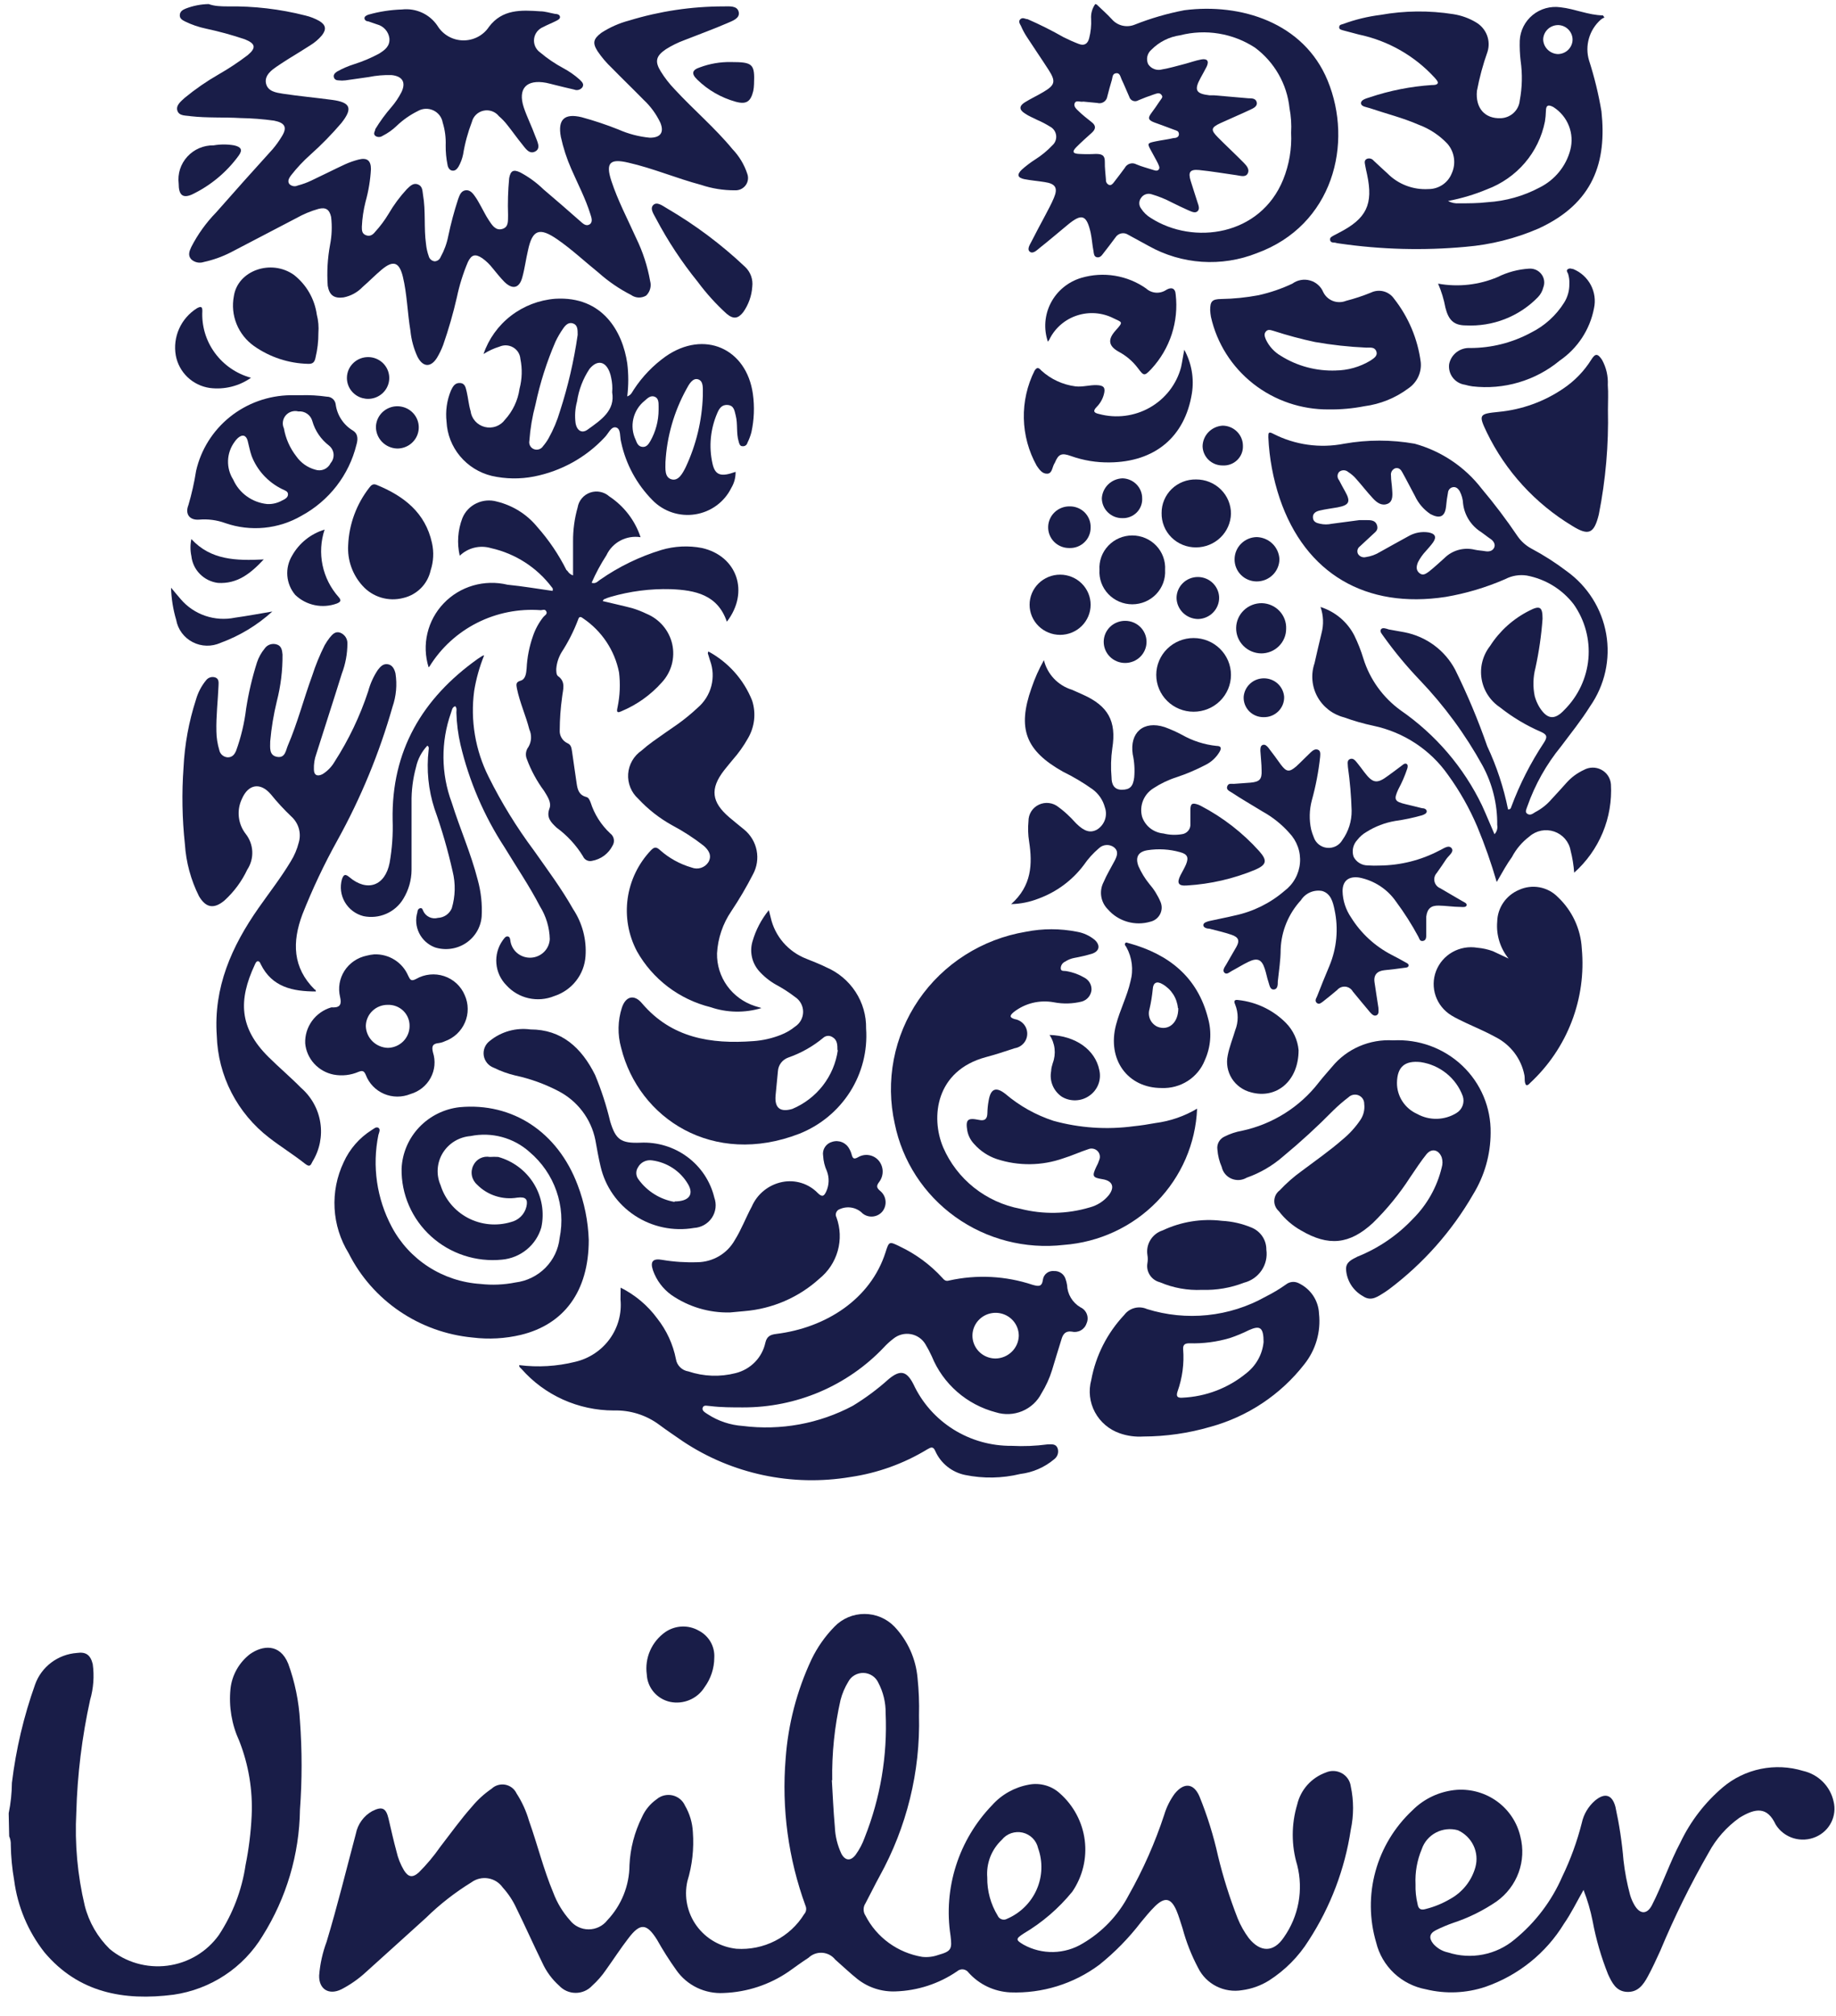 <svg width="82" height="90" viewBox="0 0 82 90" fill="none" xmlns="http://www.w3.org/2000/svg">
<path d="M48.977 0.198C49.205 0.417 49.444 0.626 49.655 0.856C49.777 0.998 49.941 1.099 50.123 1.143C50.306 1.187 50.499 1.173 50.673 1.103C51.392 0.818 52.137 0.601 52.898 0.456C55.412 0.132 58.226 1.004 59.294 3.593C60.451 6.395 59.544 10.059 56.129 11.304C55.352 11.612 54.514 11.743 53.678 11.687C52.842 11.631 52.03 11.389 51.302 10.98L50.378 10.476C50.334 10.447 50.284 10.428 50.232 10.418C50.18 10.409 50.126 10.41 50.075 10.421C50.023 10.433 49.974 10.454 49.931 10.484C49.887 10.514 49.85 10.552 49.822 10.596C49.639 10.838 49.461 11.084 49.266 11.326C49.199 11.419 49.121 11.512 48.988 11.485C48.854 11.457 48.854 11.309 48.838 11.21C48.782 10.936 48.771 10.662 48.71 10.382C48.526 9.587 48.315 9.516 47.686 10.037C47.269 10.382 46.858 10.733 46.435 11.068C46.307 11.172 46.135 11.348 45.995 11.238C45.856 11.128 45.995 10.925 46.068 10.783C46.263 10.393 46.474 10.009 46.68 9.62C46.813 9.362 46.958 9.104 47.069 8.836C47.258 8.392 47.147 8.2 46.652 8.128C46.352 8.079 46.046 8.057 45.745 7.997C45.445 7.936 45.411 7.794 45.629 7.58C45.813 7.415 46.01 7.265 46.218 7.13C46.506 6.95 46.77 6.734 47.002 6.488C47.065 6.433 47.112 6.363 47.141 6.285C47.17 6.207 47.18 6.123 47.169 6.04C47.158 5.958 47.127 5.879 47.079 5.811C47.03 5.743 46.966 5.688 46.891 5.649C46.713 5.539 46.528 5.441 46.335 5.359C46.146 5.26 45.94 5.183 45.779 5.068C45.506 4.898 45.512 4.728 45.779 4.564C46.046 4.399 46.335 4.267 46.607 4.103C47.119 3.801 47.163 3.637 46.841 3.132C46.518 2.628 46.179 2.139 45.856 1.64C45.758 1.489 45.672 1.329 45.601 1.163C45.556 1.07 45.462 0.955 45.573 0.856C45.684 0.757 45.79 0.856 45.895 0.856C46.446 1.096 46.982 1.365 47.503 1.662C47.725 1.772 47.953 1.876 48.187 1.964C48.42 2.052 48.576 1.964 48.643 1.712C48.717 1.429 48.747 1.137 48.732 0.845C48.714 0.61 48.779 0.375 48.916 0.182L48.977 0.198ZM57.664 5.924C57.685 5.556 57.661 5.188 57.592 4.827C57.537 4.295 57.371 3.781 57.105 3.316C56.839 2.85 56.479 2.444 56.046 2.123C55.559 1.807 55.011 1.594 54.436 1.5C53.861 1.405 53.273 1.431 52.709 1.575C52.222 1.643 51.772 1.869 51.429 2.216C51.336 2.293 51.271 2.398 51.244 2.515C51.217 2.632 51.229 2.754 51.279 2.863C51.343 2.964 51.439 3.041 51.551 3.084C51.663 3.126 51.787 3.132 51.902 3.099C52.225 3.044 52.542 2.951 52.859 2.869C53.176 2.787 53.382 2.704 53.649 2.655C53.916 2.606 54.01 2.721 53.894 2.973C53.81 3.143 53.71 3.308 53.621 3.478C53.321 4.026 53.41 4.185 54.027 4.256H54.233L55.757 4.388C55.907 4.388 56.09 4.388 56.129 4.569C56.168 4.75 55.979 4.832 55.84 4.898C55.401 5.106 54.95 5.293 54.511 5.496C54.072 5.699 54.071 5.803 54.394 6.132C54.717 6.461 55.173 6.883 55.556 7.273C55.679 7.399 55.824 7.569 55.723 7.75C55.623 7.931 55.395 7.843 55.223 7.821C54.667 7.744 54.11 7.646 53.554 7.591C53.148 7.552 53.059 7.684 53.176 8.068C53.293 8.452 53.382 8.704 53.482 9.028C53.526 9.165 53.599 9.329 53.482 9.434C53.365 9.538 53.193 9.434 53.065 9.384C52.815 9.274 52.57 9.154 52.325 9.033C52.045 8.885 51.751 8.766 51.446 8.677C51.359 8.645 51.264 8.643 51.176 8.672C51.088 8.701 51.012 8.759 50.962 8.836C50.911 8.904 50.883 8.987 50.883 9.072C50.883 9.157 50.911 9.239 50.962 9.307C51.072 9.479 51.22 9.624 51.396 9.73C53.309 10.958 56.291 10.525 57.309 8.019C57.578 7.353 57.699 6.639 57.664 5.924ZM48.382 4.536C48.243 4.569 48.065 4.454 47.998 4.607C47.931 4.761 48.098 4.887 48.204 4.991C48.309 5.095 48.56 5.304 48.76 5.457C48.96 5.611 48.943 5.765 48.76 5.929C48.576 6.094 48.287 6.351 48.065 6.576C47.842 6.801 47.965 6.861 48.193 6.872C48.443 6.886 48.693 6.886 48.943 6.872C49.205 6.872 49.349 6.927 49.344 7.218C49.338 7.509 49.377 7.766 49.394 8.024C49.389 8.069 49.399 8.115 49.421 8.155C49.442 8.195 49.476 8.227 49.516 8.249C49.622 8.293 49.689 8.216 49.744 8.145C49.911 7.931 50.072 7.717 50.234 7.498C50.257 7.452 50.288 7.412 50.328 7.38C50.367 7.347 50.412 7.323 50.461 7.308C50.51 7.293 50.561 7.288 50.612 7.293C50.663 7.299 50.712 7.314 50.757 7.339C50.985 7.437 51.229 7.498 51.463 7.574C51.563 7.602 51.669 7.657 51.747 7.574C51.824 7.492 51.747 7.377 51.713 7.289C51.624 7.108 51.519 6.938 51.418 6.741C51.229 6.401 51.235 6.39 51.608 6.313C51.869 6.258 52.164 6.225 52.408 6.165C52.509 6.165 52.659 6.132 52.653 5.984C52.648 5.836 52.531 5.83 52.436 5.792C52.142 5.677 51.841 5.573 51.546 5.463C51.252 5.353 51.279 5.244 51.424 5.046C51.569 4.849 51.663 4.717 51.774 4.547C51.886 4.377 51.964 4.339 51.863 4.223C51.763 4.108 51.624 4.191 51.513 4.223C51.285 4.3 51.062 4.383 50.846 4.476C50.809 4.499 50.768 4.513 50.725 4.517C50.682 4.522 50.639 4.516 50.599 4.5C50.558 4.485 50.522 4.46 50.494 4.428C50.465 4.396 50.445 4.358 50.434 4.317C50.317 4.059 50.217 3.801 50.095 3.549C50.039 3.434 50.022 3.247 49.85 3.269C49.678 3.291 49.694 3.439 49.661 3.56C49.589 3.807 49.516 4.053 49.455 4.306C49.448 4.356 49.431 4.404 49.403 4.446C49.376 4.489 49.34 4.525 49.297 4.553C49.254 4.58 49.206 4.598 49.156 4.606C49.105 4.614 49.054 4.61 49.005 4.596L48.382 4.536Z" fill="#191D48"/>
<path d="M0.388 80.952C0.48 80.504 0.528 80.049 0.532 79.592C0.713 78.097 1.06 76.625 1.567 75.205C1.705 74.816 1.956 74.475 2.288 74.225C2.62 73.975 3.019 73.825 3.436 73.795C3.842 73.735 4.042 73.888 4.142 74.294C4.215 74.829 4.176 75.372 4.025 75.89C3.662 77.542 3.455 79.224 3.408 80.914C3.333 82.314 3.461 83.717 3.786 85.082C3.972 85.813 4.357 86.48 4.899 87.012C5.252 87.306 5.664 87.524 6.108 87.652C6.552 87.78 7.018 87.816 7.477 87.757C7.935 87.698 8.377 87.546 8.773 87.31C9.168 87.074 9.51 86.76 9.776 86.387C10.396 85.444 10.803 84.379 10.967 83.266C11.113 82.543 11.204 81.81 11.239 81.073C11.294 79.928 11.105 78.784 10.683 77.716C10.349 76.99 10.214 76.19 10.294 75.397C10.326 75.095 10.42 74.802 10.569 74.537C10.718 74.271 10.919 74.038 11.161 73.85C11.717 73.455 12.502 73.356 12.874 74.278C13.172 75.099 13.348 75.958 13.397 76.828C13.494 78.148 13.494 79.473 13.397 80.793C13.37 82.785 12.793 84.732 11.729 86.425C11.306 87.127 10.729 87.728 10.041 88.182C9.353 88.637 8.571 88.934 7.752 89.052C5.527 89.338 3.502 88.965 1.984 87.16C1.251 86.225 0.784 85.114 0.632 83.941C0.541 83.423 0.491 82.898 0.482 82.373C0.489 82.237 0.464 82.102 0.41 81.978L0.388 80.952Z" fill="#191D48"/>
<path d="M41.045 76.582C41.109 79.092 40.498 81.574 39.277 83.777C39.06 84.172 38.865 84.578 38.654 84.973C38.599 85.054 38.571 85.149 38.571 85.247C38.571 85.344 38.599 85.44 38.654 85.521C38.9 86.003 39.258 86.421 39.699 86.741C40.139 87.061 40.65 87.274 41.19 87.364C41.429 87.389 41.67 87.361 41.896 87.281C42.497 87.111 42.525 87.018 42.453 86.415C42.291 85.367 42.375 84.297 42.698 83.287C43.021 82.276 43.574 81.352 44.316 80.585C44.742 80.11 45.318 79.79 45.951 79.675C46.197 79.627 46.45 79.638 46.691 79.706C46.932 79.773 47.153 79.896 47.336 80.064C47.95 80.606 48.344 81.349 48.447 82.155C48.549 82.962 48.352 83.777 47.892 84.452C47.286 85.197 46.549 85.831 45.718 86.322C45.356 86.558 45.356 86.607 45.718 86.821C46.122 87.044 46.58 87.156 47.043 87.147C47.507 87.137 47.959 87.006 48.354 86.766C49.229 86.254 49.941 85.509 50.406 84.616C51.054 83.471 51.587 82.266 51.997 81.019C52.097 80.685 52.253 80.37 52.459 80.086C52.876 79.565 53.315 79.603 53.571 80.201C53.922 81.064 54.199 81.953 54.4 82.861C54.629 83.808 54.923 84.739 55.278 85.647C55.405 85.959 55.571 86.254 55.773 86.525C56.291 87.172 56.886 87.177 57.347 86.481C57.671 86.018 57.891 85.492 57.993 84.939C58.094 84.386 58.075 83.818 57.937 83.272C57.67 82.387 57.67 81.444 57.937 80.558C58.013 80.234 58.17 79.934 58.393 79.685C58.617 79.436 58.9 79.246 59.216 79.132C59.33 79.082 59.453 79.059 59.578 79.065C59.702 79.071 59.822 79.106 59.931 79.166C60.039 79.226 60.131 79.31 60.2 79.412C60.269 79.514 60.313 79.63 60.329 79.752C60.465 80.39 60.465 81.049 60.329 81.688C60.063 83.445 59.425 85.127 58.454 86.623C58.005 87.344 57.399 87.956 56.68 88.417C56.316 88.645 55.906 88.793 55.479 88.85C55.087 88.917 54.684 88.857 54.33 88.679C53.976 88.501 53.69 88.215 53.515 87.863C53.215 87.298 52.98 86.702 52.815 86.086C52.725 85.817 52.648 85.537 52.542 85.291C52.303 84.742 52.03 84.671 51.585 85.104C51.357 85.329 51.157 85.576 50.957 85.817C50.417 86.521 49.794 87.158 49.099 87.715C47.956 88.568 46.549 89.004 45.117 88.949C44.763 88.931 44.416 88.844 44.097 88.693C43.778 88.541 43.493 88.328 43.259 88.066C43.231 88.026 43.194 87.992 43.152 87.968C43.109 87.943 43.062 87.927 43.013 87.922C42.964 87.917 42.914 87.922 42.868 87.938C42.821 87.953 42.778 87.978 42.742 88.011C41.934 88.563 40.982 88.873 40 88.905C39.384 88.93 38.78 88.735 38.298 88.356C37.953 88.082 37.636 87.775 37.302 87.484C37.233 87.397 37.146 87.324 37.047 87.272C36.947 87.22 36.838 87.189 36.726 87.181C36.614 87.173 36.501 87.189 36.395 87.227C36.289 87.265 36.193 87.325 36.112 87.402C35.806 87.6 35.517 87.813 35.222 88.022C34.369 88.607 33.363 88.938 32.324 88.976C31.913 89 31.503 88.919 31.133 88.742C30.763 88.564 30.445 88.295 30.211 87.962C29.896 87.522 29.607 87.067 29.343 86.596C28.881 85.861 28.592 85.839 28.064 86.536C27.713 86.991 27.402 87.473 27.068 87.939C26.89 88.201 26.681 88.44 26.445 88.653C26.352 88.753 26.239 88.833 26.112 88.888C25.986 88.943 25.849 88.971 25.711 88.971C25.573 88.971 25.436 88.943 25.31 88.888C25.184 88.833 25.07 88.753 24.977 88.653C24.655 88.366 24.398 88.017 24.221 87.627C23.826 86.821 23.453 85.982 23.064 85.192C22.909 84.854 22.703 84.542 22.452 84.265C22.377 84.158 22.281 84.067 22.17 83.997C22.058 83.927 21.934 83.88 21.803 83.858C21.673 83.837 21.54 83.841 21.411 83.871C21.283 83.902 21.162 83.957 21.056 84.035C20.321 84.487 19.64 85.018 19.026 85.62C18.136 86.42 17.252 87.232 16.362 88.027C16.029 88.337 15.655 88.601 15.249 88.811C14.693 89.086 14.237 88.811 14.254 88.192C14.294 87.678 14.407 87.173 14.587 86.689C15.071 85.088 15.466 83.47 15.894 81.863C15.935 81.652 16.022 81.453 16.149 81.279C16.275 81.104 16.439 80.959 16.629 80.854C17.068 80.635 17.24 80.717 17.352 81.189C17.463 81.66 17.574 82.17 17.708 82.658C17.774 82.953 17.887 83.237 18.041 83.497C18.236 83.81 18.425 83.843 18.703 83.596C19.056 83.245 19.376 82.863 19.66 82.455C20.127 81.852 20.572 81.227 21.084 80.651C21.336 80.347 21.63 80.08 21.957 79.856C22.037 79.78 22.134 79.725 22.24 79.694C22.346 79.663 22.459 79.657 22.567 79.677C22.676 79.698 22.779 79.744 22.866 79.811C22.953 79.878 23.023 79.965 23.069 80.064C23.313 80.441 23.501 80.852 23.625 81.282C24.004 82.346 24.271 83.448 24.71 84.496C24.879 84.948 25.132 85.367 25.455 85.729C25.553 85.856 25.68 85.958 25.825 86.028C25.969 86.099 26.128 86.135 26.29 86.135C26.451 86.135 26.61 86.099 26.755 86.028C26.899 85.958 27.026 85.856 27.124 85.729C27.756 85.061 28.11 84.181 28.114 83.267C28.148 82.524 28.338 81.796 28.67 81.128C28.811 80.807 29.038 80.531 29.326 80.328C29.422 80.246 29.536 80.187 29.659 80.157C29.782 80.127 29.91 80.126 30.034 80.153C30.157 80.181 30.272 80.237 30.37 80.317C30.467 80.397 30.544 80.498 30.595 80.613C30.804 80.973 30.924 81.377 30.945 81.792C31 82.532 30.917 83.275 30.7 83.985C30.623 84.327 30.62 84.681 30.691 85.024C30.762 85.367 30.905 85.692 31.112 85.977C31.319 86.261 31.584 86.5 31.891 86.676C32.198 86.853 32.539 86.964 32.892 87.002C33.491 87.042 34.09 86.919 34.624 86.646C35.158 86.373 35.605 85.962 35.917 85.455C35.962 85.406 35.991 85.345 36.001 85.28C36.012 85.215 36.004 85.148 35.978 85.088C35.207 82.982 34.904 80.738 35.089 78.507C35.199 76.975 35.591 75.475 36.245 74.081C36.504 73.543 36.85 73.05 37.269 72.622C37.441 72.443 37.649 72.3 37.88 72.202C38.11 72.104 38.358 72.054 38.609 72.054C38.86 72.054 39.108 72.104 39.339 72.202C39.569 72.3 39.777 72.443 39.95 72.622C40.542 73.25 40.904 74.055 40.979 74.909C41.038 75.465 41.06 76.023 41.045 76.582ZM37.152 79.466C37.191 80.092 37.219 80.826 37.286 81.561C37.302 81.977 37.403 82.385 37.58 82.763C37.753 83.081 37.998 83.091 38.214 82.806C38.386 82.568 38.522 82.308 38.62 82.033C39.321 80.267 39.639 78.377 39.555 76.483C39.561 76.01 39.448 75.543 39.227 75.123C39.169 74.996 39.077 74.888 38.959 74.811C38.842 74.733 38.705 74.691 38.564 74.687C38.423 74.684 38.284 74.72 38.163 74.791C38.042 74.862 37.944 74.966 37.881 75.09C37.729 75.34 37.615 75.609 37.541 75.891C37.273 77.071 37.148 78.279 37.169 79.488L37.152 79.466ZM44.093 83.821C44.085 84.421 44.247 85.012 44.561 85.526C44.577 85.564 44.601 85.598 44.632 85.626C44.663 85.653 44.699 85.674 44.738 85.687C44.777 85.7 44.819 85.705 44.86 85.701C44.902 85.697 44.942 85.684 44.978 85.664C45.571 85.409 46.044 84.942 46.301 84.356C46.558 83.771 46.58 83.111 46.363 82.51C46.327 82.342 46.242 82.187 46.12 82.064C45.998 81.942 45.843 81.856 45.674 81.816C45.504 81.777 45.326 81.787 45.161 81.843C44.997 81.9 44.852 82.002 44.744 82.137C44.515 82.352 44.338 82.615 44.225 82.906C44.113 83.198 44.068 83.51 44.093 83.821Z" fill="#191D48"/>
<path d="M10.166 0.286C11.336 0.267 12.503 0.404 13.636 0.692C13.857 0.744 14.068 0.827 14.265 0.938C14.554 1.114 14.587 1.311 14.376 1.58C14.23 1.752 14.057 1.9 13.864 2.019C13.553 2.222 13.23 2.414 12.913 2.611C12.735 2.726 12.546 2.841 12.357 2.973C12.168 3.105 11.801 3.352 11.879 3.719C11.957 4.086 12.335 4.136 12.641 4.185C13.369 4.295 14.104 4.361 14.832 4.459C15.661 4.569 15.767 4.838 15.244 5.496C14.819 5.994 14.36 6.463 13.87 6.9C13.549 7.185 13.255 7.499 12.991 7.838C12.913 7.947 12.83 8.079 12.919 8.211C12.966 8.261 13.028 8.295 13.096 8.308C13.164 8.321 13.235 8.312 13.297 8.282C13.506 8.228 13.709 8.155 13.903 8.062C14.404 7.827 14.899 7.574 15.405 7.339C15.6 7.25 15.803 7.179 16.011 7.125C16.389 7.026 16.567 7.163 16.567 7.547C16.541 8.038 16.46 8.526 16.328 9C16.234 9.368 16.178 9.745 16.161 10.124C16.161 10.278 16.161 10.426 16.334 10.497C16.506 10.569 16.64 10.497 16.751 10.355C16.98 10.105 17.183 9.833 17.357 9.543C17.586 9.149 17.859 8.781 18.169 8.446C18.308 8.315 18.453 8.15 18.664 8.232C18.876 8.315 18.864 8.518 18.892 8.693C19.02 9.423 18.926 10.168 19.026 10.887C19.044 11.074 19.085 11.258 19.148 11.435C19.163 11.496 19.197 11.551 19.244 11.592C19.292 11.634 19.352 11.659 19.415 11.666C19.472 11.663 19.528 11.644 19.574 11.611C19.62 11.578 19.656 11.532 19.677 11.479C19.84 11.184 19.957 10.866 20.021 10.536C20.137 9.98 20.284 9.431 20.461 8.891C20.522 8.732 20.578 8.529 20.789 8.496C21 8.463 21.134 8.649 21.239 8.803C21.345 8.956 21.401 9.077 21.479 9.209C21.556 9.34 21.695 9.631 21.829 9.828C21.962 10.026 22.124 10.311 22.43 10.223C22.736 10.136 22.68 9.839 22.691 9.598C22.672 9.049 22.689 8.5 22.741 7.953C22.802 7.624 22.925 7.552 23.231 7.695C23.612 7.897 23.962 8.152 24.271 8.452C24.827 8.923 25.383 9.406 25.911 9.872C26.023 9.971 26.167 10.119 26.329 10.02C26.49 9.922 26.418 9.713 26.367 9.56C26.151 8.863 25.811 8.221 25.517 7.547C25.313 7.085 25.156 6.603 25.049 6.11C24.905 5.337 25.205 5.046 25.978 5.233C26.535 5.385 27.083 5.568 27.619 5.781C28.064 5.979 28.54 6.103 29.026 6.148C29.499 6.148 29.671 5.913 29.493 5.479C29.31 5.092 29.053 4.742 28.737 4.448C28.27 3.971 27.791 3.511 27.324 3.033C27.086 2.808 26.873 2.558 26.69 2.288C26.456 1.92 26.495 1.739 26.857 1.465C27.238 1.218 27.657 1.033 28.097 0.917C29.464 0.499 30.887 0.286 32.319 0.286C32.575 0.286 32.925 0.242 32.992 0.533C33.059 0.823 32.708 0.933 32.486 1.032C31.852 1.306 31.201 1.542 30.561 1.794C30.273 1.9 29.997 2.036 29.738 2.2C29.293 2.501 29.238 2.748 29.51 3.187C29.688 3.475 29.897 3.743 30.133 3.988C30.973 4.898 31.929 5.704 32.719 6.664C33.018 6.977 33.242 7.352 33.376 7.761C33.407 7.846 33.416 7.938 33.403 8.028C33.39 8.118 33.354 8.203 33.299 8.276C33.243 8.349 33.171 8.407 33.087 8.446C33.003 8.484 32.911 8.501 32.819 8.496C32.307 8.498 31.797 8.417 31.312 8.254C30.2 7.958 29.171 7.514 28.064 7.262C27.246 7.07 27.041 7.262 27.302 8.068C27.591 8.951 28.03 9.779 28.414 10.634C28.71 11.241 28.92 11.885 29.037 12.549C29.069 12.662 29.069 12.782 29.037 12.896C29.006 13.01 28.945 13.113 28.859 13.196C28.757 13.257 28.638 13.287 28.518 13.283C28.399 13.278 28.283 13.238 28.186 13.168C27.661 12.9 27.173 12.566 26.735 12.176C26.117 11.677 25.539 11.134 24.888 10.684C24.093 10.136 23.776 10.251 23.581 11.178C23.486 11.578 23.436 11.995 23.325 12.389C23.192 12.872 22.891 12.938 22.53 12.587C22.341 12.395 22.174 12.181 22.001 11.973C21.87 11.803 21.715 11.654 21.54 11.528C21.228 11.32 21.056 11.364 20.895 11.704C20.681 12.21 20.517 12.736 20.405 13.272C20.24 13.992 20.036 14.702 19.793 15.4C19.718 15.6 19.625 15.793 19.515 15.976C19.237 16.415 18.892 16.398 18.648 15.932C18.478 15.565 18.371 15.172 18.331 14.77C18.197 13.963 18.18 13.124 17.991 12.346C17.83 11.698 17.563 11.605 17.046 12.039C16.751 12.285 16.489 12.559 16.195 12.812C15.968 13.051 15.67 13.214 15.344 13.278C14.915 13.333 14.71 13.179 14.637 12.757C14.594 12.143 14.63 11.525 14.743 10.92C14.822 10.513 14.837 10.097 14.788 9.686C14.715 9.357 14.554 9.242 14.231 9.324C13.882 9.422 13.546 9.562 13.23 9.741L10.31 11.265C9.927 11.461 9.519 11.607 9.098 11.698C9.003 11.73 8.901 11.735 8.803 11.714C8.705 11.692 8.615 11.646 8.542 11.578C8.38 11.402 8.458 11.21 8.542 11.029C8.832 10.462 9.207 9.941 9.654 9.483C10.488 8.534 11.322 7.602 12.179 6.658C12.325 6.486 12.457 6.303 12.574 6.11C12.841 5.693 12.741 5.485 12.24 5.386C11.746 5.318 11.248 5.279 10.75 5.271C9.999 5.227 9.248 5.271 8.525 5.189C8.302 5.15 8.008 5.189 7.924 4.947C7.841 4.706 8.08 4.525 8.252 4.366C8.724 3.978 9.228 3.629 9.76 3.324C10.212 3.066 10.647 2.778 11.061 2.463C11.45 2.139 11.417 1.948 10.939 1.756C10.368 1.563 9.787 1.404 9.198 1.278C8.876 1.211 8.564 1.104 8.269 0.96C8.152 0.9 8.019 0.834 8.03 0.67C8.041 0.505 8.163 0.439 8.291 0.385C8.619 0.257 8.968 0.189 9.32 0.182C9.571 0.275 9.865 0.286 10.166 0.286Z" fill="#191D48"/>
<path d="M27.719 57.486C28.367 57.81 28.928 58.282 29.354 58.862C29.773 59.395 30.059 60.016 30.189 60.678C30.21 60.815 30.276 60.943 30.376 61.041C30.476 61.14 30.605 61.205 30.745 61.226C31.425 61.454 32.157 61.481 32.853 61.303C33.181 61.222 33.479 61.052 33.714 60.813C33.949 60.574 34.111 60.274 34.182 59.948C34.249 59.663 34.399 59.586 34.666 59.553C36.891 59.279 38.882 57.996 39.549 55.912C39.705 55.418 39.711 55.413 40.178 55.643C40.898 55.983 41.544 56.458 42.08 57.042C42.163 57.135 42.23 57.217 42.391 57.168C43.628 56.893 44.917 56.96 46.118 57.36C46.379 57.431 46.535 57.464 46.58 57.124C46.596 57.01 46.657 56.907 46.749 56.836C46.842 56.765 46.958 56.733 47.075 56.745C47.19 56.739 47.304 56.771 47.398 56.837C47.492 56.903 47.56 56.998 47.592 57.107C47.622 57.193 47.644 57.281 47.658 57.371C47.666 57.572 47.724 57.768 47.828 57.942C47.932 58.115 48.078 58.26 48.254 58.363C48.387 58.424 48.49 58.534 48.541 58.67C48.592 58.806 48.587 58.956 48.526 59.087C48.483 59.219 48.39 59.329 48.267 59.396C48.145 59.464 48.001 59.482 47.864 59.449C47.603 59.411 47.486 59.548 47.419 59.756C47.269 60.228 47.13 60.7 46.986 61.171C46.873 61.535 46.714 61.883 46.513 62.208C46.331 62.564 46.026 62.845 45.653 63C45.28 63.155 44.863 63.173 44.477 63.052C43.837 62.884 43.245 62.571 42.749 62.138C42.253 61.705 41.865 61.163 41.618 60.557C41.532 60.369 41.436 60.186 41.329 60.009C41.259 59.892 41.164 59.792 41.052 59.715C40.939 59.637 40.81 59.585 40.675 59.562C40.539 59.538 40.401 59.544 40.268 59.579C40.135 59.613 40.011 59.676 39.905 59.762C39.751 59.879 39.607 60.009 39.477 60.151C38.672 61.001 37.697 61.677 36.615 62.139C35.533 62.6 34.366 62.836 33.186 62.833C32.697 62.833 32.208 62.833 31.718 62.773C31.607 62.773 31.434 62.701 31.384 62.844C31.334 62.986 31.507 63.069 31.612 63.14C32.079 63.444 32.617 63.623 33.175 63.661C34.867 63.875 36.585 63.561 38.087 62.762C38.657 62.416 39.194 62.017 39.688 61.572C40.211 61.138 40.495 61.204 40.801 61.807C41.186 62.632 41.805 63.329 42.582 63.816C43.359 64.302 44.263 64.557 45.184 64.549C45.718 64.577 46.255 64.555 46.785 64.484C46.952 64.484 47.147 64.445 47.23 64.643C47.265 64.733 47.268 64.832 47.24 64.924C47.212 65.016 47.154 65.096 47.075 65.153C46.648 65.511 46.123 65.738 45.567 65.805C44.76 66.001 43.918 66.016 43.103 65.849C42.812 65.789 42.539 65.661 42.308 65.476C42.077 65.291 41.894 65.054 41.774 64.785C41.679 64.561 41.579 64.61 41.418 64.703C40.368 65.342 39.196 65.764 37.975 65.942C35.371 66.377 32.696 65.808 30.506 64.352C30.15 64.105 29.794 63.87 29.449 63.612C28.863 63.174 28.142 62.948 27.408 62.97C26.627 62.969 25.856 62.803 25.146 62.484C24.436 62.164 23.803 61.698 23.292 61.116C23.247 61.067 23.175 61.029 23.192 60.946C24.026 61.051 24.873 61.001 25.689 60.798C26.311 60.653 26.858 60.291 27.23 59.779C27.602 59.267 27.774 58.639 27.713 58.012L27.719 57.486ZM44.466 60.65C44.736 60.645 44.993 60.538 45.186 60.351C45.378 60.165 45.491 59.913 45.501 59.647C45.504 59.444 45.446 59.245 45.334 59.075C45.223 58.906 45.062 58.772 44.874 58.693C44.685 58.613 44.476 58.59 44.275 58.628C44.073 58.665 43.887 58.761 43.741 58.903C43.594 59.045 43.494 59.227 43.453 59.425C43.411 59.623 43.431 59.829 43.509 60.017C43.587 60.204 43.719 60.364 43.889 60.477C44.06 60.59 44.261 60.65 44.466 60.65Z" fill="#191D48"/>
<path d="M66.847 39.377C66.604 38.539 66.315 37.715 65.98 36.909C65.633 36.092 65.195 35.315 64.672 34.595C63.884 33.471 62.691 32.686 61.335 32.401C60.893 32.307 60.458 32.182 60.034 32.028C59.781 31.963 59.544 31.848 59.338 31.689C59.132 31.529 58.962 31.33 58.837 31.103C58.713 30.876 58.638 30.627 58.616 30.369C58.594 30.112 58.626 29.854 58.71 29.61C58.81 29.16 58.916 28.716 59.022 28.271C59.126 27.884 59.11 27.476 58.977 27.098C59.3 27.201 59.6 27.366 59.859 27.583C60.117 27.801 60.33 28.066 60.484 28.365C60.647 28.697 60.783 29.042 60.89 29.396C61.178 30.326 61.764 31.14 62.559 31.715C64.122 32.797 65.373 34.259 66.191 35.96C66.38 36.371 66.552 36.799 66.747 37.243C66.799 37.189 66.837 37.124 66.858 37.052C66.879 36.981 66.883 36.905 66.869 36.832C66.881 35.911 66.657 35.002 66.219 34.189C65.451 32.794 64.503 31.504 63.399 30.35C62.822 29.746 62.288 29.103 61.803 28.425C61.741 28.326 61.608 28.206 61.675 28.101C61.741 27.997 61.908 28.063 62.025 28.101L62.726 28.227C63.208 28.32 63.662 28.52 64.055 28.81C64.448 29.101 64.769 29.475 64.995 29.906C65.541 31.013 66.019 32.152 66.424 33.317C66.846 34.217 67.158 35.163 67.353 36.136C67.465 36.136 67.476 36.086 67.498 36.02C67.873 35.011 68.364 34.047 68.961 33.147C69.116 32.906 69.1 32.796 68.827 32.675C68.169 32.391 67.552 32.022 66.992 31.578C66.773 31.432 66.588 31.243 66.447 31.024C66.305 30.804 66.211 30.558 66.17 30.301C66.129 30.044 66.141 29.782 66.207 29.53C66.273 29.278 66.391 29.042 66.552 28.836C66.979 28.169 67.581 27.627 68.293 27.268C68.777 27.015 68.894 27.092 68.894 27.624C68.841 28.362 68.735 29.095 68.577 29.818C68.469 30.23 68.457 30.662 68.544 31.079C68.591 31.253 68.662 31.419 68.755 31.573C69.1 32.121 69.433 32.16 69.867 31.694C70.485 31.079 70.864 30.271 70.941 29.41C71.017 28.548 70.785 27.688 70.284 26.977C69.77 26.308 69.023 25.851 68.188 25.694C67.86 25.645 67.524 25.7 67.231 25.853C66.381 26.224 65.488 26.491 64.572 26.648C61.007 27.196 58.298 25.611 57.158 22.261C56.86 21.374 56.688 20.451 56.647 19.518C56.647 19.332 56.647 19.25 56.864 19.365C57.838 19.865 58.957 20.022 60.034 19.809C61.075 19.625 62.141 19.625 63.182 19.809C64.374 20.139 65.425 20.844 66.174 21.816C66.748 22.497 67.284 23.207 67.782 23.944C67.941 24.172 68.152 24.36 68.399 24.493C68.948 24.785 69.473 25.121 69.967 25.496C70.905 26.169 71.54 27.175 71.736 28.302C71.933 29.429 71.675 30.587 71.019 31.529C70.624 32.16 70.156 32.741 69.712 33.333C69.061 34.13 68.555 35.032 68.215 35.999C68.182 36.108 68.088 36.251 68.215 36.333C68.343 36.415 68.449 36.333 68.56 36.262C68.843 36.115 69.094 35.916 69.3 35.675C69.534 35.428 69.756 35.176 69.984 34.924C70.195 34.693 70.45 34.507 70.735 34.375C70.854 34.308 70.989 34.272 71.127 34.27C71.264 34.268 71.4 34.301 71.521 34.365C71.642 34.429 71.745 34.523 71.82 34.637C71.894 34.751 71.938 34.882 71.948 35.017C71.99 35.753 71.865 36.49 71.581 37.172C71.297 37.855 70.862 38.465 70.307 38.96C70.282 38.625 70.228 38.293 70.145 37.967C70.111 37.775 70.024 37.596 69.896 37.448C69.767 37.3 69.601 37.188 69.414 37.124C69.227 37.06 69.026 37.047 68.832 37.085C68.638 37.124 68.458 37.212 68.31 37.342C67.983 37.588 67.715 37.903 67.526 38.264C67.309 38.56 67.103 38.933 66.847 39.377ZM60.729 23.22C60.885 23.22 60.952 23.22 61.018 23.22C61.218 23.22 61.43 23.22 61.502 23.451C61.575 23.681 61.408 23.758 61.291 23.878L60.735 24.394C60.683 24.431 60.647 24.485 60.631 24.546C60.616 24.608 60.623 24.672 60.651 24.729C60.686 24.786 60.739 24.831 60.802 24.857C60.866 24.883 60.935 24.888 61.002 24.871C61.227 24.839 61.443 24.761 61.636 24.641C62.064 24.405 62.487 24.164 62.915 23.933C63.182 23.781 63.494 23.723 63.799 23.769C64.1 23.824 64.172 23.972 64.005 24.213C63.91 24.35 63.794 24.471 63.682 24.602C63.543 24.75 63.425 24.916 63.332 25.096C63.26 25.271 63.226 25.453 63.399 25.59C63.571 25.727 63.71 25.59 63.827 25.513C64.066 25.321 64.294 25.112 64.517 24.91C64.691 24.738 64.907 24.615 65.144 24.55C65.38 24.486 65.63 24.483 65.868 24.542C66.019 24.575 66.18 24.581 66.335 24.608C66.491 24.635 66.647 24.608 66.725 24.465C66.803 24.323 66.725 24.164 66.569 24.059C66.413 23.955 66.302 23.857 66.157 23.758C65.936 23.62 65.749 23.435 65.608 23.217C65.468 22.999 65.378 22.753 65.346 22.497C65.338 22.296 65.284 22.099 65.19 21.921C65.117 21.811 65.028 21.723 64.884 21.751C64.828 21.762 64.777 21.791 64.739 21.834C64.7 21.877 64.677 21.93 64.672 21.986C64.632 22.195 64.602 22.405 64.584 22.617C64.533 23.078 64.3 23.166 63.888 22.952C63.585 22.749 63.345 22.468 63.193 22.14C63.004 21.794 62.831 21.444 62.637 21.098C62.576 20.977 62.481 20.862 62.314 20.906C62.25 20.93 62.196 20.976 62.161 21.035C62.127 21.094 62.114 21.163 62.125 21.23C62.125 21.433 62.164 21.63 62.175 21.833C62.186 22.036 62.242 22.381 61.975 22.491C61.708 22.601 61.491 22.436 61.319 22.25C61.057 21.97 60.824 21.663 60.568 21.378C60.465 21.258 60.345 21.155 60.212 21.071C60.156 21.022 60.084 20.995 60.009 20.995C59.934 20.995 59.862 21.022 59.806 21.071C59.762 21.122 59.738 21.187 59.738 21.254C59.738 21.322 59.762 21.387 59.806 21.438C59.889 21.608 59.989 21.778 60.078 21.943C60.334 22.398 60.262 22.551 59.745 22.65C59.478 22.699 59.188 22.732 58.938 22.793C58.782 22.831 58.627 22.908 58.638 23.105C58.649 23.303 58.805 23.352 58.966 23.385C59.133 23.421 59.305 23.421 59.472 23.385C59.906 23.33 60.356 23.27 60.718 23.22H60.729Z" fill="#191D48"/>
<path d="M14.109 44.264C13.069 44.264 12.151 44.066 11.651 43.057C11.623 43.002 11.601 42.92 11.523 42.914C11.445 42.909 11.406 43.013 11.378 43.074C10.644 44.647 10.677 45.887 11.99 47.187C12.463 47.658 12.974 48.086 13.442 48.563C13.906 48.965 14.212 49.514 14.306 50.116C14.401 50.717 14.278 51.333 13.959 51.854C13.87 52.04 13.831 52.117 13.614 51.947C13.102 51.541 12.54 51.196 12.023 50.795C11.317 50.252 10.741 49.562 10.336 48.775C9.931 47.987 9.708 47.121 9.682 46.238C9.532 44.083 10.344 42.256 11.545 40.54C12.029 39.849 12.552 39.18 12.986 38.456C13.147 38.198 13.267 37.916 13.341 37.622C13.403 37.417 13.405 37.198 13.347 36.992C13.289 36.785 13.173 36.599 13.013 36.454C12.686 36.143 12.379 35.812 12.096 35.461C11.628 34.913 11.089 35.006 10.805 35.664C10.685 35.915 10.637 36.193 10.667 36.469C10.696 36.744 10.802 37.007 10.972 37.227C11.151 37.453 11.254 37.728 11.267 38.014C11.28 38.3 11.202 38.583 11.044 38.823C10.8 39.343 10.454 39.811 10.027 40.2C9.559 40.595 9.192 40.534 8.886 40.008C8.523 39.283 8.31 38.495 8.258 37.688C8.135 36.551 8.114 35.406 8.197 34.266C8.247 33.235 8.434 32.216 8.753 31.233C8.842 30.919 8.995 30.626 9.203 30.372C9.251 30.308 9.319 30.261 9.396 30.239C9.474 30.217 9.557 30.221 9.632 30.251C9.782 30.317 9.765 30.471 9.76 30.608C9.732 31.288 9.648 31.968 9.665 32.654C9.669 32.934 9.712 33.213 9.793 33.482C9.809 33.57 9.855 33.651 9.924 33.711C9.993 33.771 10.08 33.806 10.171 33.811C10.383 33.811 10.477 33.673 10.544 33.52C10.766 32.908 10.917 32.273 10.994 31.628C11.103 30.931 11.264 30.244 11.478 29.571C11.552 29.348 11.667 29.14 11.818 28.957C11.876 28.87 11.963 28.804 12.064 28.771C12.165 28.739 12.274 28.74 12.374 28.776C12.568 28.842 12.602 29.028 12.618 29.22C12.625 29.925 12.539 30.627 12.363 31.31C12.22 31.898 12.121 32.495 12.068 33.098C12.068 33.366 12.007 33.723 12.374 33.789C12.741 33.855 12.763 33.498 12.858 33.279C13.291 32.27 13.564 31.2 13.942 30.169C14.092 29.702 14.278 29.248 14.498 28.809C14.564 28.692 14.638 28.58 14.721 28.474C14.843 28.326 14.977 28.162 15.205 28.25C15.3 28.29 15.381 28.357 15.437 28.443C15.492 28.529 15.52 28.63 15.516 28.732C15.515 29.191 15.43 29.646 15.266 30.076C14.893 31.277 14.504 32.467 14.126 33.663C14.046 33.884 14.011 34.119 14.02 34.354C14.02 34.611 14.181 34.683 14.415 34.556C14.633 34.418 14.814 34.23 14.943 34.008C15.576 33.025 16.08 31.967 16.445 30.86C16.535 30.523 16.679 30.203 16.873 29.911C16.985 29.769 17.107 29.621 17.318 29.654C17.53 29.686 17.619 29.878 17.663 30.065C17.742 30.566 17.696 31.077 17.53 31.557C16.941 33.627 16.116 35.625 15.071 37.513C14.476 38.584 13.952 39.692 13.503 40.83C13.047 42.053 13.063 43.2 14.059 44.181C14.092 44.17 14.092 44.198 14.109 44.264Z" fill="#191D48"/>
<path d="M53.465 49.496C53.402 51.053 52.76 52.532 51.663 53.654C50.566 54.775 49.09 55.46 47.514 55.578C45.795 55.777 44.064 55.33 42.665 54.327C41.265 53.324 40.3 51.838 39.961 50.165C39.75 49.222 39.735 48.247 39.918 47.298C40.1 46.349 40.477 45.447 41.024 44.645C41.571 43.844 42.278 43.161 43.101 42.638C43.924 42.114 44.846 41.761 45.812 41.599C46.57 41.448 47.351 41.448 48.109 41.599C48.401 41.65 48.673 41.777 48.899 41.966C49.155 42.208 49.105 42.471 48.765 42.581C48.506 42.657 48.242 42.719 47.976 42.767C47.831 42.795 47.693 42.851 47.57 42.932C47.512 42.958 47.463 42.999 47.429 43.052C47.394 43.104 47.376 43.165 47.375 43.228C47.375 43.387 47.547 43.332 47.647 43.359C47.926 43.408 48.194 43.507 48.437 43.65C48.536 43.703 48.619 43.783 48.674 43.88C48.729 43.977 48.755 44.087 48.749 44.199C48.737 44.317 48.689 44.43 48.612 44.522C48.535 44.614 48.431 44.681 48.315 44.714C47.907 44.815 47.482 44.827 47.069 44.747C46.755 44.689 46.432 44.698 46.122 44.773C45.812 44.849 45.523 44.99 45.273 45.186C45.122 45.317 45.05 45.416 45.317 45.498C45.474 45.523 45.617 45.602 45.72 45.721C45.823 45.84 45.879 45.992 45.879 46.148C45.879 46.305 45.823 46.456 45.72 46.575C45.617 46.694 45.474 46.773 45.317 46.798C44.889 46.941 44.455 47.083 44.021 47.198C41.796 47.802 41.552 49.869 42.124 51.224C42.427 51.925 42.9 52.542 43.501 53.02C44.102 53.498 44.814 53.823 45.573 53.966C46.59 54.226 47.66 54.205 48.665 53.906C49.003 53.818 49.303 53.626 49.522 53.357C49.8 52.995 49.689 52.715 49.238 52.644C48.788 52.573 48.771 52.507 48.96 52.096C49.016 51.998 49.061 51.895 49.093 51.789C49.123 51.721 49.131 51.646 49.117 51.574C49.103 51.502 49.067 51.436 49.015 51.384C48.962 51.332 48.895 51.297 48.822 51.283C48.748 51.269 48.673 51.277 48.604 51.306C48.231 51.427 47.87 51.597 47.492 51.712C46.532 52.051 45.484 52.063 44.516 51.745C44.127 51.613 43.78 51.382 43.509 51.076C43.353 50.913 43.247 50.709 43.203 50.489C43.12 49.995 43.203 49.891 43.71 49.995C43.982 50.056 44.093 49.962 44.099 49.694C44.102 49.51 44.12 49.326 44.154 49.145C44.243 48.597 44.483 48.504 44.905 48.838C45.534 49.373 46.264 49.782 47.052 50.039C48.215 50.36 49.432 50.442 50.629 50.281C50.957 50.248 51.279 50.198 51.602 50.138C52.261 50.053 52.896 49.834 53.465 49.496Z" fill="#191D48"/>
<path d="M70.724 84.375C70.412 84.924 70.168 85.428 69.851 85.883C69.049 87.197 67.808 88.194 66.341 88.702C65.485 88.987 64.565 89.026 63.688 88.812C63.152 88.713 62.657 88.463 62.262 88.092C61.867 87.721 61.59 87.245 61.463 86.722C61.157 85.688 61.145 84.591 61.43 83.551C61.714 82.511 62.284 81.569 63.076 80.827C63.606 80.291 64.316 79.964 65.073 79.905C65.72 79.864 66.361 80.052 66.88 80.435C67.399 80.818 67.762 81.371 67.904 81.995C68.041 82.526 68.013 83.085 67.825 83.6C67.636 84.115 67.296 84.562 66.847 84.885C66.25 85.294 65.596 85.618 64.906 85.845C64.639 85.938 64.379 86.047 64.127 86.174C63.838 86.322 63.81 86.525 64.011 86.777C64.182 86.975 64.415 87.112 64.672 87.166C65.177 87.329 65.716 87.361 66.237 87.259C66.758 87.157 67.244 86.925 67.648 86.585C68.572 85.831 69.3 84.87 69.773 83.783C70.144 83.015 70.437 82.212 70.646 81.386C70.728 81 70.935 80.65 71.236 80.388C71.675 80.021 72.003 80.119 72.148 80.662C72.321 81.451 72.442 82.249 72.509 83.053C72.568 83.575 72.667 84.092 72.804 84.6C72.851 84.761 72.918 84.916 73.004 85.061C73.249 85.472 73.56 85.472 73.777 85.061C74.25 84.139 74.573 83.152 75.057 82.242C75.505 81.305 76.147 80.472 76.942 79.796C77.428 79.384 78.012 79.101 78.64 78.972C79.267 78.844 79.917 78.874 80.529 79.061C80.865 79.137 81.171 79.306 81.413 79.548C81.654 79.79 81.82 80.094 81.892 80.426C81.97 80.739 81.933 81.069 81.788 81.358C81.644 81.647 81.401 81.876 81.102 82.006C80.787 82.145 80.43 82.167 80.099 82.066C79.769 81.965 79.487 81.749 79.306 81.457C78.933 80.657 78.421 80.706 77.693 81.15C77.118 81.558 76.646 82.091 76.314 82.708C75.5 84.124 74.777 85.59 74.15 87.095C73.972 87.485 73.794 87.874 73.594 88.241C73.394 88.609 73.154 88.949 72.665 88.927C72.175 88.905 71.992 88.51 71.82 88.143C71.512 87.373 71.281 86.576 71.13 85.763C71.036 85.289 70.9 84.825 70.724 84.375ZM63.221 84.128C63.212 84.42 63.242 84.711 63.31 84.995C63.343 85.198 63.427 85.302 63.682 85.225C64.056 85.131 64.413 84.985 64.745 84.792C65.025 84.641 65.272 84.436 65.469 84.19C65.667 83.943 65.812 83.659 65.896 83.355C65.983 83.034 65.953 82.692 65.809 82.391C65.665 82.09 65.418 81.849 65.112 81.71C64.784 81.619 64.434 81.657 64.134 81.814C63.834 81.971 63.606 82.236 63.499 82.554C63.29 83.052 63.195 83.59 63.221 84.128Z" fill="#191D48"/>
<path d="M71.658 0.78C71.595 0.805 71.537 0.84 71.486 0.884C71.237 1.108 71.056 1.396 70.965 1.716C70.873 2.036 70.874 2.375 70.969 2.694C71.21 3.44 71.395 4.203 71.525 4.975C71.764 7.213 71.186 9.072 68.705 10.207C67.675 10.652 66.577 10.926 65.457 11.019C63.579 11.192 61.688 11.142 59.822 10.871C59.755 10.863 59.688 10.851 59.622 10.832C59.539 10.832 59.422 10.832 59.405 10.712C59.389 10.591 59.489 10.564 59.567 10.514L59.806 10.388C61.035 9.758 61.341 9.121 61.057 7.789C61.029 7.657 60.996 7.525 60.974 7.394C60.952 7.262 60.918 7.163 61.046 7.092C61.099 7.071 61.158 7.068 61.213 7.082C61.268 7.097 61.317 7.13 61.352 7.174C61.563 7.366 61.764 7.564 61.975 7.75C62.211 7.987 62.495 8.171 62.809 8.29C63.122 8.409 63.458 8.461 63.794 8.441C64.017 8.443 64.236 8.377 64.422 8.254C64.607 8.131 64.751 7.955 64.834 7.75C64.934 7.535 64.97 7.295 64.937 7.06C64.905 6.825 64.805 6.604 64.65 6.423C64.293 6.043 63.851 5.75 63.36 5.568C62.654 5.26 61.903 5.074 61.174 4.827C61.029 4.778 60.79 4.761 60.785 4.608C60.779 4.454 61.024 4.394 61.174 4.345C62.073 4.043 63.008 3.859 63.955 3.796C64.038 3.796 64.155 3.796 64.205 3.73C64.255 3.665 64.144 3.549 64.083 3.478C63.188 2.495 62 1.817 60.69 1.542L60.006 1.361C59.923 1.334 59.8 1.323 59.811 1.208C59.822 1.092 59.917 1.098 59.989 1.071C60.528 0.872 61.088 0.736 61.658 0.665C62.731 0.473 63.829 0.462 64.906 0.632C65.266 0.687 65.612 0.812 65.924 0.999C66.146 1.129 66.317 1.329 66.41 1.567C66.503 1.805 66.512 2.067 66.436 2.31C66.233 2.88 66.075 3.465 65.963 4.059C65.891 4.816 66.308 5.31 67.036 5.277C67.249 5.267 67.452 5.182 67.606 5.037C67.76 4.892 67.856 4.697 67.876 4.487C67.986 3.903 67.999 3.304 67.915 2.716C67.88 2.415 67.867 2.113 67.876 1.811C67.886 1.592 67.943 1.377 68.042 1.181C68.141 0.985 68.281 0.811 68.452 0.671C68.623 0.531 68.822 0.428 69.036 0.368C69.25 0.309 69.475 0.294 69.695 0.325C70.34 0.396 70.935 0.676 71.591 0.687L71.658 0.78ZM64.672 8.973C64.823 9.055 64.996 9.091 65.168 9.077C65.59 9.077 66.013 9.077 66.43 9.028C67.248 8.978 68.045 8.754 68.766 8.37C69.102 8.202 69.397 7.965 69.633 7.676C69.869 7.387 70.04 7.051 70.134 6.692C70.227 6.336 70.205 5.961 70.07 5.618C69.936 5.276 69.695 4.984 69.383 4.783C69.172 4.668 69.044 4.674 69.044 4.959C69.04 5.115 69.025 5.271 69 5.425C68.865 6.105 68.558 6.74 68.105 7.27C67.652 7.799 67.07 8.206 66.413 8.452C65.853 8.686 65.27 8.86 64.672 8.973ZM70.234 1.783C70.237 1.614 70.174 1.45 70.056 1.326C69.939 1.202 69.778 1.128 69.606 1.12C69.518 1.118 69.431 1.133 69.349 1.164C69.267 1.195 69.192 1.241 69.129 1.301C69.066 1.361 69.014 1.432 68.979 1.511C68.943 1.59 68.924 1.675 68.922 1.762C68.927 1.931 68.997 2.092 69.118 2.213C69.238 2.334 69.401 2.406 69.573 2.414C69.744 2.414 69.909 2.349 70.033 2.231C70.156 2.113 70.229 1.953 70.234 1.783Z" fill="#191D48"/>
<path d="M25.594 25.688C25.594 25.14 25.594 24.668 25.594 24.175C25.59 23.66 25.659 23.146 25.8 22.65C25.824 22.501 25.889 22.361 25.988 22.245C26.086 22.129 26.214 22.041 26.359 21.991C26.504 21.941 26.66 21.93 26.81 21.961C26.96 21.991 27.099 22.06 27.213 22.162C27.872 22.598 28.363 23.239 28.609 23.983C28.3 23.935 27.985 23.987 27.709 24.133C27.434 24.279 27.215 24.509 27.085 24.789C26.831 25.18 26.61 25.591 26.423 26.017C26.607 26.078 26.696 25.952 26.796 25.886C27.633 25.302 28.558 24.852 29.538 24.553C30.126 24.379 30.748 24.349 31.351 24.465C32.925 24.822 33.481 26.434 32.463 27.756C32.052 26.549 31.051 26.347 29.96 26.303C29.05 26.277 28.142 26.394 27.268 26.648C27.171 26.676 27.077 26.71 26.985 26.752C26.957 26.752 26.946 26.802 26.918 26.835C27.363 26.944 27.808 27.038 28.242 27.153C28.458 27.219 28.668 27.301 28.87 27.399C29.159 27.518 29.414 27.703 29.614 27.939C29.815 28.175 29.955 28.455 30.023 28.756C30.09 29.056 30.083 29.369 30.003 29.666C29.922 29.964 29.77 30.238 29.56 30.465C29.064 31.023 28.446 31.464 27.752 31.754C27.474 31.891 27.575 31.644 27.586 31.551C27.689 31.046 27.71 30.527 27.647 30.015C27.454 29.037 26.879 28.172 26.045 27.608C25.956 27.537 25.867 27.498 25.822 27.657C25.628 28.172 25.378 28.665 25.077 29.127C24.944 29.352 24.864 29.603 24.844 29.862C24.844 29.972 24.843 30.114 24.916 30.18C25.288 30.438 25.138 30.794 25.105 31.123C25.036 31.612 25.001 32.105 24.999 32.599C24.991 32.716 25.018 32.834 25.078 32.936C25.137 33.039 25.226 33.122 25.333 33.174C25.522 33.251 25.522 33.41 25.55 33.558C25.622 34.035 25.683 34.513 25.756 34.984C25.795 35.253 25.861 35.494 26.173 35.577C26.295 35.604 26.334 35.719 26.379 35.829C26.547 36.353 26.847 36.827 27.252 37.205C27.336 37.267 27.394 37.358 27.413 37.459C27.433 37.561 27.413 37.666 27.358 37.754C27.269 37.931 27.139 38.085 26.979 38.203C26.818 38.321 26.632 38.4 26.434 38.434C26.355 38.451 26.271 38.441 26.199 38.404C26.127 38.366 26.07 38.305 26.039 38.231C25.733 37.731 25.33 37.295 24.855 36.947C24.61 36.712 24.387 36.503 24.543 36.087C24.643 35.823 24.438 35.538 24.299 35.308C23.977 34.874 23.719 34.397 23.531 33.893C23.493 33.803 23.479 33.705 23.492 33.609C23.505 33.513 23.543 33.421 23.603 33.344C23.671 33.227 23.71 33.095 23.717 32.96C23.723 32.824 23.698 32.689 23.642 32.566C23.486 31.951 23.214 31.365 23.086 30.734C23.058 30.564 23.025 30.454 23.253 30.388C23.481 30.323 23.503 30.037 23.52 29.84C23.544 29.348 23.64 28.863 23.803 28.398C23.908 28.088 24.066 27.798 24.271 27.542C24.332 27.471 24.46 27.416 24.399 27.295C24.337 27.175 24.237 27.241 24.148 27.241C23.168 27.168 22.185 27.363 21.31 27.805C20.435 28.248 19.7 28.919 19.187 29.747C19.175 29.764 19.16 29.779 19.143 29.791C18.989 29.298 18.97 28.775 19.089 28.273C19.207 27.771 19.458 27.31 19.817 26.935C20.175 26.56 20.628 26.286 21.129 26.14C21.63 25.995 22.162 25.983 22.669 26.105C23.342 26.171 24.009 26.286 24.677 26.38C24.69 26.352 24.695 26.321 24.689 26.292C24.683 26.262 24.667 26.235 24.643 26.215C23.978 25.333 23.016 24.715 21.929 24.471C21.687 24.399 21.429 24.392 21.184 24.452C20.938 24.512 20.713 24.636 20.533 24.811C20.404 24.252 20.445 23.669 20.65 23.133C20.768 22.843 20.991 22.607 21.276 22.471C21.56 22.334 21.886 22.306 22.191 22.392C22.903 22.565 23.539 22.964 23.998 23.528C24.515 24.111 24.952 24.758 25.3 25.453C25.366 25.48 25.383 25.617 25.594 25.688Z" fill="#191D48"/>
<path d="M26.295 55.359C26.295 57.662 25.183 59.127 23.27 59.593C22.562 59.762 21.829 59.803 21.106 59.713C19.935 59.602 18.813 59.198 17.844 58.539C16.876 57.881 16.094 56.99 15.572 55.951C15.198 55.344 14.982 54.656 14.943 53.947C14.904 53.238 15.044 52.53 15.349 51.887C15.615 51.298 16.05 50.798 16.601 50.45C16.695 50.396 16.801 50.286 16.901 50.352C17.001 50.418 16.934 50.555 16.901 50.664C16.615 52.06 16.825 53.511 17.496 54.772C17.88 55.497 18.446 56.113 19.14 56.559C19.835 57.006 20.634 57.269 21.462 57.322C21.981 57.38 22.507 57.358 23.019 57.256C23.527 57.194 23.999 56.963 24.357 56.603C24.716 56.242 24.94 55.773 24.994 55.271C25.136 54.572 25.087 53.847 24.851 53.172C24.616 52.498 24.202 51.897 23.653 51.432C23.302 51.116 22.881 50.887 22.422 50.763C21.964 50.639 21.482 50.624 21.017 50.719C20.764 50.739 20.519 50.818 20.303 50.949C20.087 51.081 19.906 51.261 19.774 51.476C19.643 51.691 19.566 51.933 19.549 52.183C19.532 52.433 19.576 52.683 19.677 52.913C19.873 53.541 20.314 54.068 20.903 54.376C21.492 54.684 22.181 54.75 22.819 54.558C22.986 54.518 23.139 54.434 23.261 54.314C23.383 54.194 23.468 54.043 23.509 53.878C23.592 53.527 23.47 53.423 23.108 53.467C22.782 53.522 22.448 53.498 22.134 53.396C21.82 53.295 21.536 53.12 21.306 52.886C21.186 52.779 21.104 52.636 21.075 52.48C21.046 52.323 21.07 52.161 21.145 52.019C21.209 51.886 21.316 51.778 21.448 51.712C21.581 51.645 21.733 51.624 21.879 51.651C22.003 51.643 22.128 51.643 22.252 51.651C22.918 51.837 23.488 52.266 23.845 52.85C24.203 53.435 24.321 54.132 24.176 54.8C24.065 55.185 23.838 55.529 23.525 55.785C23.213 56.041 22.829 56.199 22.424 56.236C21.851 56.294 21.273 56.231 20.727 56.052C20.18 55.873 19.679 55.582 19.255 55.198C18.831 54.814 18.494 54.346 18.267 53.825C18.039 53.303 17.926 52.74 17.936 52.172C17.966 51.486 18.243 50.833 18.718 50.33C19.194 49.827 19.835 49.508 20.527 49.43C22.88 49.211 24.905 50.527 25.8 52.907C26.1 53.692 26.267 54.52 26.295 55.359Z" fill="#191D48"/>
<path d="M62.22 46.446C62.786 46.415 63.352 46.5 63.884 46.694C64.415 46.889 64.9 47.189 65.309 47.576C65.718 47.964 66.041 48.43 66.259 48.946C66.476 49.462 66.584 50.017 66.575 50.576C66.572 51.543 66.303 52.491 65.796 53.318C64.843 54.971 63.56 56.417 62.025 57.568L61.858 57.684C61.552 57.87 61.252 58.128 60.868 57.864C60.649 57.742 60.466 57.566 60.334 57.354C60.203 57.142 60.128 56.901 60.117 56.653C60.117 56.334 60.384 56.23 60.623 56.104C61.563 55.728 62.408 55.153 63.099 54.42C63.735 53.788 64.181 52.995 64.389 52.128C64.436 51.978 64.436 51.817 64.389 51.667C64.255 51.322 63.938 51.251 63.71 51.53C63.482 51.81 63.221 52.205 62.987 52.55C62.51 53.291 61.951 53.978 61.319 54.596C60.273 55.561 59.333 55.654 58.104 54.931C57.718 54.713 57.38 54.42 57.114 54.069C57.047 54.01 56.995 53.937 56.96 53.855C56.925 53.774 56.909 53.685 56.913 53.597C56.917 53.509 56.94 53.422 56.981 53.343C57.023 53.265 57.081 53.196 57.153 53.143C57.455 52.821 57.788 52.529 58.148 52.271C58.755 51.815 59.378 51.382 59.95 50.883C60.257 50.633 60.524 50.342 60.746 50.017C60.897 49.802 60.962 49.541 60.929 49.282C60.931 49.201 60.908 49.122 60.864 49.054C60.819 48.986 60.755 48.933 60.68 48.901C60.605 48.87 60.522 48.861 60.441 48.876C60.361 48.891 60.287 48.929 60.228 48.986C59.986 49.17 59.755 49.37 59.539 49.583C58.833 50.3 58.09 50.981 57.314 51.623C56.836 52.042 56.281 52.366 55.679 52.578C55.577 52.638 55.462 52.673 55.344 52.681C55.225 52.688 55.107 52.668 54.998 52.621C54.889 52.575 54.793 52.503 54.718 52.413C54.643 52.322 54.591 52.215 54.566 52.101C54.458 51.853 54.392 51.59 54.372 51.322C54.354 51.203 54.376 51.083 54.434 50.978C54.492 50.873 54.584 50.789 54.694 50.74C54.937 50.617 55.198 50.53 55.468 50.483C56.835 50.19 58.052 49.425 58.899 48.328C59.088 48.086 59.294 47.861 59.489 47.631C59.815 47.232 60.233 46.917 60.708 46.711C61.183 46.505 61.702 46.414 62.22 46.446ZM62.392 48.339C62.389 48.632 62.473 48.92 62.633 49.167C62.793 49.414 63.022 49.61 63.293 49.731C63.562 49.881 63.866 49.956 64.174 49.949C64.483 49.942 64.784 49.854 65.045 49.693C65.174 49.617 65.272 49.5 65.323 49.361C65.375 49.223 65.377 49.071 65.329 48.931C65.182 48.535 64.93 48.186 64.599 47.92C64.268 47.654 63.871 47.48 63.449 47.417C62.737 47.34 62.403 47.631 62.392 48.339Z" fill="#191D48"/>
<path d="M21.595 15.805C21.825 15.13 22.252 14.536 22.821 14.097C23.391 13.658 24.078 13.394 24.799 13.338C26.929 13.211 27.808 14.824 28.014 16.217C28.075 16.709 28.075 17.206 28.014 17.698C28.197 17.632 28.236 17.495 28.309 17.39C28.686 16.814 29.169 16.312 29.733 15.91C31.446 14.72 33.342 15.548 33.626 17.593C33.704 18.161 33.682 18.738 33.559 19.299C33.516 19.461 33.456 19.619 33.381 19.77C33.369 19.82 33.338 19.863 33.295 19.891C33.251 19.919 33.198 19.928 33.148 19.919C33.047 19.919 33.014 19.803 32.992 19.716C32.875 19.337 32.958 18.931 32.858 18.547C32.803 18.339 32.786 18.109 32.508 18.081C32.23 18.054 32.119 18.246 32.035 18.443C31.729 19.149 31.653 19.931 31.818 20.681C31.935 21.229 32.202 21.301 32.853 21.065C32.858 21.319 32.791 21.57 32.658 21.789C32.505 22.098 32.279 22.366 31.999 22.57C31.718 22.775 31.392 22.91 31.048 22.963C30.704 23.017 30.351 22.988 30.02 22.879C29.69 22.77 29.391 22.584 29.148 22.337C28.438 21.621 27.949 20.719 27.741 19.738C27.675 19.507 27.741 19.151 27.519 19.085C27.296 19.019 27.174 19.359 27.007 19.524C26.171 20.422 25.066 21.034 23.854 21.273C23.228 21.396 22.584 21.386 21.962 21.246C21.407 21.111 20.91 20.802 20.546 20.366C20.183 19.931 19.971 19.391 19.944 18.827C19.89 18.356 19.957 17.879 20.138 17.44C20.222 17.264 20.311 17.083 20.55 17.1C20.789 17.116 20.8 17.335 20.845 17.495C20.911 17.78 20.933 18.07 21.017 18.35C21.038 18.518 21.109 18.675 21.222 18.802C21.335 18.929 21.484 19.019 21.65 19.061C21.816 19.104 21.99 19.095 22.151 19.038C22.312 18.98 22.452 18.876 22.552 18.739C22.904 18.353 23.131 17.872 23.203 17.358C23.319 16.922 23.332 16.466 23.242 16.025C23.234 15.92 23.201 15.818 23.145 15.728C23.089 15.639 23.012 15.563 22.92 15.51C22.828 15.456 22.724 15.425 22.618 15.419C22.511 15.413 22.405 15.433 22.307 15.476C22.056 15.553 21.816 15.664 21.595 15.805ZM25.8 14.95C25.8 14.714 25.8 14.511 25.594 14.44C25.389 14.369 25.25 14.522 25.149 14.67C25.02 14.854 24.907 15.049 24.81 15.252C24.418 16.158 24.119 17.1 23.915 18.065C23.773 18.595 23.682 19.136 23.642 19.683C23.627 19.759 23.639 19.837 23.677 19.905C23.715 19.972 23.775 20.025 23.848 20.053C23.921 20.081 24.002 20.083 24.076 20.058C24.15 20.034 24.213 19.984 24.254 19.919C24.349 19.808 24.433 19.689 24.504 19.562C24.717 19.179 24.887 18.775 25.01 18.356C25.37 17.244 25.634 16.105 25.8 14.95ZM31.39 17.692V17.56C31.39 17.33 31.423 17.012 31.179 16.935C30.934 16.858 30.767 17.166 30.656 17.374C30.103 18.378 29.784 19.491 29.721 20.631C29.721 20.917 29.671 21.306 29.988 21.399C30.305 21.492 30.494 21.12 30.628 20.851C31.094 19.855 31.353 18.777 31.39 17.681V17.692ZM27.341 17.511C27.359 17.294 27.344 17.076 27.296 16.864C27.281 16.776 27.257 16.689 27.224 16.606C27.035 16.118 26.668 16.058 26.329 16.469C26.038 16.907 25.848 17.404 25.772 17.922C25.686 18.237 25.664 18.565 25.706 18.887C25.767 19.238 26 19.37 26.262 19.167C26.851 18.745 27.48 18.323 27.341 17.517V17.511ZM29.415 18.306V18.142C29.415 17.972 29.416 17.774 29.232 17.708C29.048 17.643 28.915 17.785 28.787 17.895C28.535 18.099 28.359 18.38 28.287 18.694C28.214 19.008 28.249 19.336 28.387 19.628C28.442 19.77 28.498 19.93 28.687 19.951C28.876 19.973 28.971 19.82 29.048 19.688C29.288 19.262 29.414 18.783 29.415 18.295V18.306Z" fill="#191D48"/>
<path d="M31.635 29.083C32.528 29.566 33.22 30.342 33.592 31.277C33.682 31.556 33.711 31.85 33.679 32.141C33.646 32.432 33.552 32.713 33.403 32.966C33.21 33.309 32.981 33.63 32.719 33.926C32.591 34.085 32.458 34.238 32.335 34.397C31.701 35.22 31.779 35.812 32.575 36.492C32.797 36.684 33.031 36.865 33.242 37.041C33.528 37.278 33.723 37.606 33.794 37.968C33.865 38.33 33.807 38.706 33.631 39.031C33.341 39.598 33.018 40.147 32.664 40.677C32.282 41.237 32.061 41.889 32.024 42.563C32.014 43.083 32.173 43.592 32.478 44.016C32.784 44.439 33.219 44.755 33.72 44.916L34.01 45.004C33.266 45.23 32.47 45.216 31.735 44.965C31.043 44.793 30.394 44.483 29.829 44.054C29.264 43.624 28.793 43.085 28.448 42.47C28.064 41.745 27.92 40.92 28.033 40.111C28.147 39.301 28.513 38.546 29.082 37.951C29.226 37.808 29.315 37.803 29.477 37.951C29.882 38.312 30.365 38.579 30.889 38.73C31.023 38.783 31.172 38.789 31.309 38.745C31.447 38.7 31.564 38.61 31.64 38.488C31.813 38.187 31.64 37.94 31.423 37.754C30.985 37.412 30.518 37.11 30.027 36.849C29.46 36.536 28.948 36.136 28.509 35.664C28.353 35.524 28.232 35.352 28.153 35.159C28.075 34.967 28.041 34.759 28.055 34.552C28.069 34.345 28.13 34.144 28.234 33.963C28.337 33.782 28.481 33.627 28.653 33.509C28.813 33.366 28.98 33.233 29.154 33.108C29.521 32.845 29.894 32.587 30.266 32.33C30.579 32.106 30.876 31.863 31.156 31.6C31.455 31.346 31.669 31.007 31.768 30.63C31.867 30.253 31.848 29.855 31.712 29.489L31.612 29.165L31.635 29.083Z" fill="#191D48"/>
<path d="M45.161 40.364C46.079 39.547 46.118 38.582 45.962 37.567C45.914 37.268 45.905 36.964 45.934 36.663C45.932 36.508 45.975 36.357 46.057 36.226C46.14 36.095 46.259 35.99 46.4 35.924C46.541 35.858 46.698 35.833 46.853 35.852C47.008 35.871 47.155 35.933 47.275 36.032C47.457 36.165 47.628 36.311 47.786 36.471C47.887 36.564 47.97 36.668 48.07 36.767C48.432 37.123 48.699 37.2 48.999 37.035C49.163 36.932 49.286 36.777 49.349 36.596C49.411 36.414 49.41 36.218 49.344 36.037C49.258 35.714 49.061 35.429 48.788 35.231C48.373 34.936 47.934 34.676 47.475 34.452C45.806 33.514 45.428 32.533 46.068 30.723C46.213 30.29 46.399 29.871 46.624 29.473C46.698 29.781 46.853 30.065 47.072 30.297C47.292 30.529 47.569 30.7 47.876 30.794L48.37 31.014C49.483 31.513 49.872 32.187 49.678 33.405C49.616 33.837 49.605 34.275 49.644 34.71C49.644 34.984 49.739 35.258 50.1 35.258C50.462 35.258 50.606 35.116 50.656 34.71C50.687 34.363 50.665 34.014 50.59 33.674C50.445 32.703 51.074 32.154 52.019 32.462C52.285 32.559 52.543 32.674 52.792 32.807C53.265 33.076 53.79 33.244 54.333 33.301C54.533 33.301 54.566 33.394 54.472 33.558C54.325 33.813 54.104 34.02 53.838 34.151C53.423 34.367 52.992 34.551 52.547 34.699C52.181 34.816 51.833 34.983 51.513 35.193C51.303 35.323 51.141 35.517 51.05 35.745C50.959 35.972 50.944 36.223 51.007 36.459C51.074 36.663 51.201 36.843 51.371 36.977C51.541 37.11 51.747 37.191 51.964 37.211C52.229 37.277 52.505 37.288 52.776 37.244C52.89 37.233 52.995 37.177 53.068 37.09C53.141 37.003 53.176 36.89 53.165 36.778C53.165 36.575 53.165 36.377 53.165 36.174C53.165 35.873 53.243 35.823 53.538 35.933L53.632 35.977C54.62 36.493 55.505 37.18 56.246 38.006C56.613 38.423 56.569 38.609 56.051 38.834C55.088 39.232 54.063 39.468 53.02 39.531C52.62 39.564 52.547 39.421 52.725 39.07C52.809 38.911 52.898 38.757 52.97 38.593C53.098 38.28 53.037 38.132 52.703 38.044C52.232 37.911 51.736 37.882 51.252 37.957C50.834 38.023 50.695 38.269 50.846 38.67C50.97 38.95 51.13 39.214 51.324 39.454C51.538 39.699 51.711 39.977 51.836 40.276C51.871 40.363 51.887 40.456 51.883 40.549C51.878 40.642 51.854 40.733 51.81 40.816C51.767 40.898 51.706 40.971 51.632 41.029C51.557 41.086 51.471 41.127 51.38 41.148C51.043 41.248 50.685 41.249 50.349 41.151C50.012 41.054 49.711 40.863 49.483 40.6C49.324 40.444 49.22 40.241 49.185 40.023C49.15 39.804 49.186 39.58 49.288 39.383C49.427 39.054 49.616 38.746 49.783 38.428C49.889 38.22 49.978 38.001 49.744 37.82C49.646 37.75 49.525 37.717 49.404 37.726C49.283 37.735 49.169 37.785 49.082 37.869C48.823 38.089 48.595 38.341 48.404 38.62C47.892 39.301 47.19 39.821 46.385 40.117C45.995 40.27 45.581 40.354 45.161 40.364Z" fill="#191D48"/>
<path d="M34.338 40.633C34.371 40.765 34.399 40.864 34.421 40.962C34.513 41.375 34.707 41.759 34.985 42.081C35.264 42.402 35.618 42.651 36.017 42.805C36.307 42.926 36.607 43.035 36.891 43.178C37.432 43.408 37.891 43.791 38.21 44.28C38.529 44.768 38.693 45.339 38.682 45.92C38.751 46.913 38.5 47.902 37.965 48.745C37.429 49.588 36.636 50.243 35.7 50.615C31.852 52.106 28.526 49.94 27.741 46.776C27.577 46.189 27.588 45.568 27.775 44.988C27.947 44.467 28.331 44.379 28.676 44.796C29.994 46.342 31.746 46.622 33.648 46.48C34.066 46.451 34.477 46.358 34.866 46.205C35.099 46.115 35.317 45.989 35.511 45.832C35.621 45.76 35.712 45.661 35.774 45.546C35.837 45.431 35.869 45.302 35.869 45.172C35.869 45.041 35.837 44.912 35.774 44.797C35.712 44.682 35.621 44.583 35.511 44.511C35.243 44.306 34.959 44.122 34.66 43.962C34.373 43.801 34.116 43.593 33.898 43.348C33.742 43.169 33.633 42.955 33.583 42.724C33.532 42.493 33.541 42.253 33.609 42.026C33.755 41.519 34.003 41.045 34.338 40.633ZM37.402 46.885C37.402 46.655 37.402 46.425 37.174 46.298C37.111 46.258 37.036 46.24 36.962 46.247C36.887 46.254 36.817 46.286 36.763 46.337C36.301 46.719 35.774 47.017 35.205 47.214C35.077 47.26 34.964 47.342 34.882 47.45C34.8 47.559 34.752 47.688 34.744 47.823C34.71 48.191 34.672 48.558 34.638 48.92C34.594 49.468 34.849 49.666 35.389 49.507C35.928 49.279 36.398 48.919 36.754 48.459C37.109 48 37.339 47.458 37.419 46.885H37.402Z" fill="#191D48"/>
<path d="M61.624 38.642C62.548 38.632 63.456 38.405 64.272 37.978C64.45 37.902 64.689 37.699 64.828 37.863C64.967 38.028 64.689 38.203 64.584 38.368C64.478 38.532 64.311 38.774 64.166 38.977C64.12 39.028 64.087 39.089 64.07 39.155C64.053 39.222 64.053 39.291 64.069 39.358C64.084 39.424 64.116 39.486 64.161 39.538C64.206 39.59 64.263 39.631 64.328 39.657C64.656 39.854 64.99 40.04 65.323 40.238C65.401 40.282 65.523 40.326 65.501 40.419C65.479 40.512 65.329 40.496 65.24 40.49C64.912 40.49 64.584 40.435 64.255 40.43C63.927 40.424 63.744 40.55 63.699 40.929C63.699 41.198 63.699 41.477 63.699 41.735C63.699 41.839 63.699 41.987 63.549 42.009C63.399 42.031 63.393 41.894 63.343 41.812C63.05 41.268 62.717 40.746 62.348 40.249C61.965 39.696 61.378 39.312 60.712 39.179C60.24 39.108 59.962 39.316 59.962 39.788C59.972 40.205 60.104 40.61 60.34 40.956C60.782 41.668 61.413 42.248 62.164 42.635C62.375 42.744 62.587 42.854 62.792 42.974C62.848 43.002 62.926 43.04 62.909 43.117C62.893 43.194 62.804 43.199 62.742 43.205C62.442 43.249 62.136 43.282 61.83 43.315C61.524 43.347 61.335 43.512 61.391 43.863C61.447 44.214 61.502 44.62 61.563 44.993C61.563 45.119 61.602 45.267 61.48 45.327C61.358 45.388 61.252 45.261 61.174 45.174C60.918 44.872 60.668 44.565 60.418 44.263C60.384 44.204 60.337 44.153 60.279 44.116C60.222 44.079 60.156 44.056 60.088 44.049C60.019 44.043 59.95 44.053 59.886 44.079C59.823 44.105 59.766 44.145 59.722 44.197C59.517 44.373 59.305 44.543 59.088 44.713C59.01 44.768 58.916 44.861 58.816 44.779C58.716 44.697 58.766 44.592 58.816 44.499C58.999 44.038 59.177 43.583 59.372 43.128C59.704 42.335 59.785 41.461 59.605 40.622C59.533 40.271 59.439 39.892 59.049 39.777C58.868 39.744 58.681 39.766 58.512 39.839C58.344 39.913 58.201 40.034 58.104 40.188C57.548 40.791 57.227 41.568 57.197 42.382C57.197 42.859 57.119 43.342 57.069 43.819C57.069 43.962 57.069 44.165 56.891 44.175C56.713 44.187 56.697 43.962 56.647 43.825C56.596 43.688 56.552 43.435 56.485 43.243C56.352 42.832 56.157 42.75 55.768 42.936C55.512 43.057 55.273 43.21 55.023 43.342C54.917 43.397 54.794 43.528 54.689 43.43C54.583 43.331 54.689 43.183 54.761 43.068C54.906 42.804 55.067 42.547 55.217 42.278C55.367 42.009 55.34 41.845 54.995 41.73C54.65 41.614 54.344 41.549 54.016 41.461C53.91 41.461 53.743 41.417 53.743 41.302C53.743 41.187 53.916 41.143 54.027 41.115C54.405 41.028 54.783 40.962 55.139 40.874C55.964 40.701 56.729 40.324 57.364 39.777C57.562 39.629 57.727 39.441 57.846 39.225C57.966 39.01 58.039 38.773 58.059 38.528C58.08 38.283 58.048 38.037 57.965 37.805C57.883 37.574 57.752 37.362 57.581 37.183C57.244 36.803 56.843 36.482 56.396 36.234C55.935 35.949 55.468 35.686 55.006 35.379C54.911 35.319 54.755 35.258 54.811 35.105C54.867 34.951 54.995 35.001 55.111 34.995L55.857 34.94C56.263 34.902 56.363 34.787 56.346 34.392C56.346 34.101 56.307 33.81 56.291 33.52C56.291 33.416 56.291 33.295 56.396 33.257C56.502 33.218 56.591 33.311 56.652 33.388C56.847 33.635 57.03 33.893 57.208 34.139C57.459 34.468 57.581 34.485 57.898 34.211C58.115 34.013 58.315 33.799 58.532 33.596C58.621 33.514 58.727 33.421 58.86 33.47C58.994 33.52 58.966 33.679 58.96 33.794C58.889 34.45 58.765 35.099 58.588 35.735C58.476 36.16 58.466 36.606 58.56 37.035C58.59 37.153 58.63 37.268 58.677 37.381C58.719 37.507 58.798 37.619 58.904 37.703C59.009 37.786 59.137 37.838 59.272 37.851C59.407 37.864 59.542 37.839 59.663 37.778C59.783 37.717 59.883 37.623 59.95 37.507C60.228 37.121 60.374 36.658 60.367 36.185C60.348 35.535 60.292 34.887 60.201 34.244C60.201 34.106 60.145 33.947 60.295 33.887C60.445 33.827 60.54 33.969 60.623 34.068C60.707 34.167 60.829 34.337 60.929 34.468C61.307 34.962 61.486 35.017 62.003 34.627C62.214 34.48 62.42 34.315 62.631 34.161C62.681 34.123 62.742 34.068 62.815 34.101C62.887 34.134 62.876 34.238 62.854 34.309C62.748 34.629 62.614 34.94 62.453 35.236C62.242 35.697 62.275 35.785 62.787 35.905L63.51 36.081C63.599 36.081 63.716 36.119 63.721 36.218C63.727 36.317 63.605 36.366 63.51 36.399C63.118 36.51 62.718 36.595 62.314 36.651C61.855 36.729 61.416 36.897 61.024 37.145C60.866 37.236 60.728 37.358 60.618 37.501C60.525 37.601 60.461 37.723 60.432 37.855C60.404 37.987 60.412 38.125 60.456 38.253C60.516 38.368 60.606 38.466 60.718 38.533C60.83 38.601 60.959 38.637 61.091 38.636C61.268 38.648 61.447 38.65 61.624 38.642Z" fill="#191D48"/>
<path d="M21.623 29.258C21.416 29.769 21.267 30.3 21.178 30.843C21.002 32.158 21.227 33.494 21.823 34.682C22.397 35.837 23.075 36.938 23.848 37.973C24.449 38.828 25.077 39.667 25.594 40.583C26.008 41.206 26.204 41.946 26.151 42.689C26.124 43.09 25.977 43.474 25.727 43.792C25.477 44.11 25.136 44.346 24.749 44.471C24.387 44.618 23.988 44.651 23.606 44.564C23.224 44.478 22.88 44.277 22.619 43.989C22.358 43.726 22.199 43.381 22.169 43.015C22.138 42.648 22.238 42.283 22.452 41.982C22.513 41.905 22.574 41.79 22.68 41.806C22.786 41.823 22.786 41.954 22.802 42.047C22.843 42.257 22.96 42.445 23.131 42.575C23.303 42.705 23.517 42.769 23.733 42.754C23.948 42.739 24.151 42.647 24.303 42.494C24.454 42.342 24.544 42.14 24.554 41.927C24.542 41.409 24.39 40.904 24.115 40.462C23.642 39.552 23.064 38.702 22.535 37.83C21.617 36.424 20.951 34.873 20.566 33.245C20.458 32.775 20.397 32.296 20.383 31.814C20.383 31.721 20.416 31.616 20.333 31.529C20.183 31.573 20.188 31.715 20.144 31.819C19.682 33.121 19.694 34.54 20.177 35.834C20.539 36.991 21.034 38.099 21.334 39.273C21.483 39.808 21.544 40.363 21.512 40.918C21.493 41.156 21.419 41.386 21.297 41.592C21.174 41.797 21.006 41.973 20.805 42.106C20.603 42.238 20.374 42.324 20.135 42.356C19.895 42.389 19.651 42.368 19.421 42.294C19.115 42.177 18.865 41.95 18.721 41.66C18.577 41.369 18.548 41.036 18.642 40.726C18.642 40.66 18.675 40.561 18.77 40.545C18.864 40.528 18.876 40.616 18.903 40.671C18.957 40.791 19.053 40.888 19.174 40.945C19.294 41.001 19.431 41.013 19.56 40.978C19.693 40.972 19.822 40.929 19.932 40.853C20.041 40.777 20.126 40.672 20.177 40.55C20.337 40.015 20.351 39.447 20.216 38.905C20.003 37.956 19.732 37.02 19.404 36.103C19.131 35.258 19.042 34.367 19.143 33.487C19.143 33.426 19.181 33.355 19.087 33.289C18.833 33.558 18.658 33.89 18.581 34.249C18.439 34.767 18.372 35.303 18.381 35.839C18.381 36.837 18.381 37.841 18.381 38.839C18.378 39.289 18.253 39.73 18.019 40.117C17.843 40.416 17.576 40.653 17.255 40.794C16.934 40.935 16.577 40.972 16.234 40.901C16.06 40.857 15.897 40.779 15.755 40.672C15.612 40.564 15.493 40.43 15.403 40.277C15.314 40.124 15.256 39.955 15.233 39.78C15.211 39.604 15.224 39.426 15.271 39.256C15.344 39.042 15.416 39.004 15.6 39.157C16.401 39.837 17.201 39.552 17.402 38.516C17.513 37.886 17.558 37.246 17.535 36.607C17.48 33.531 18.848 31.189 21.334 29.417L21.534 29.286C21.562 29.272 21.592 29.263 21.623 29.258Z" fill="#191D48"/>
<path d="M51.057 64.133C50.704 64.155 50.35 64.106 50.017 63.991C49.538 63.826 49.141 63.49 48.903 63.048C48.666 62.607 48.607 62.093 48.738 61.611C48.938 60.523 49.449 59.514 50.212 58.704C50.324 58.553 50.486 58.444 50.67 58.396C50.855 58.348 51.05 58.364 51.224 58.441C52.097 58.714 53.018 58.807 53.929 58.712C54.841 58.618 55.722 58.339 56.519 57.892C56.839 57.733 57.145 57.55 57.436 57.344C57.514 57.282 57.607 57.244 57.706 57.233C57.804 57.222 57.904 57.24 57.993 57.283C58.257 57.406 58.482 57.598 58.644 57.837C58.805 58.077 58.898 58.356 58.91 58.644C59.001 59.457 58.763 60.273 58.248 60.914C57.195 62.265 55.725 63.243 54.06 63.7C53.085 63.985 52.074 64.13 51.057 64.133ZM56.435 59.932C56.435 59.258 56.28 59.159 55.779 59.384C55.506 59.52 55.223 59.637 54.934 59.735C54.348 59.909 53.737 59.989 53.126 59.971C52.942 59.971 52.826 60.015 52.842 60.239C52.893 60.877 52.807 61.517 52.592 62.12C52.531 62.307 52.553 62.417 52.798 62.4C53.851 62.356 54.86 61.97 55.668 61.303C55.884 61.134 56.064 60.923 56.196 60.684C56.328 60.445 56.409 60.181 56.435 59.91V59.932Z" fill="#191D48"/>
<path d="M17.952 0.423C18.261 0.388 18.573 0.438 18.854 0.568C19.135 0.697 19.373 0.902 19.543 1.158C19.662 1.352 19.829 1.512 20.028 1.625C20.227 1.738 20.451 1.799 20.681 1.803C20.91 1.807 21.137 1.753 21.34 1.647C21.543 1.541 21.715 1.386 21.84 1.196C22.435 0.407 23.275 0.445 24.126 0.505C24.349 0.505 24.571 0.582 24.794 0.621C24.883 0.621 24.994 0.648 25.01 0.747C25.027 0.845 24.905 0.9 24.816 0.944C24.632 1.037 24.443 1.109 24.259 1.207C24.15 1.252 24.055 1.324 23.983 1.417C23.912 1.51 23.867 1.62 23.853 1.736C23.839 1.852 23.858 1.97 23.905 2.076C23.953 2.183 24.03 2.275 24.126 2.343C24.445 2.612 24.792 2.847 25.161 3.045C25.421 3.184 25.664 3.353 25.884 3.549C25.973 3.642 26.106 3.741 26.012 3.895C25.971 3.951 25.913 3.991 25.846 4.01C25.78 4.029 25.709 4.025 25.645 3.999C25.344 3.933 25.049 3.856 24.755 3.785C24.632 3.758 24.515 3.719 24.393 3.697C23.509 3.533 23.119 3.955 23.392 4.794C23.537 5.227 23.748 5.639 23.904 6.072C23.987 6.302 24.176 6.62 23.904 6.763C23.631 6.906 23.464 6.615 23.314 6.434C23.086 6.154 22.88 5.858 22.652 5.573C22.541 5.431 22.416 5.301 22.279 5.183C22.201 5.084 22.095 5.009 21.975 4.966C21.854 4.923 21.724 4.914 21.599 4.941C21.474 4.967 21.359 5.027 21.267 5.115C21.175 5.202 21.109 5.313 21.078 5.436C20.897 5.908 20.764 6.396 20.683 6.895C20.643 7.087 20.574 7.272 20.477 7.443C20.416 7.536 20.344 7.629 20.21 7.618C20.077 7.608 20.005 7.476 19.988 7.361C19.93 7.076 19.902 6.785 19.905 6.494C19.919 6.147 19.874 5.801 19.771 5.469C19.751 5.351 19.702 5.241 19.629 5.146C19.555 5.052 19.46 4.976 19.351 4.926C19.241 4.876 19.121 4.852 19 4.858C18.88 4.864 18.763 4.898 18.659 4.959C18.314 5.13 17.997 5.352 17.719 5.617C17.532 5.798 17.318 5.949 17.085 6.066C17.037 6.099 16.981 6.116 16.923 6.116C16.866 6.116 16.809 6.099 16.762 6.066C16.645 5.962 16.762 5.853 16.762 5.765C16.973 5.419 17.213 5.09 17.48 4.783C17.656 4.579 17.807 4.354 17.93 4.114C18.141 3.675 17.975 3.401 17.485 3.352C17.144 3.342 16.802 3.372 16.467 3.44L15.427 3.588C15.326 3.601 15.223 3.601 15.121 3.588C15.032 3.588 14.938 3.555 14.91 3.445C14.882 3.335 14.96 3.259 15.049 3.198C15.294 3.06 15.553 2.948 15.822 2.864C16.207 2.742 16.58 2.584 16.934 2.392C17.19 2.233 17.424 2.058 17.391 1.707C17.371 1.56 17.308 1.423 17.209 1.313C17.109 1.202 16.979 1.124 16.834 1.087L16.451 0.955C16.373 0.955 16.284 0.906 16.278 0.818C16.273 0.73 16.378 0.681 16.456 0.654C16.943 0.516 17.446 0.439 17.952 0.423Z" fill="#191D48"/>
<path d="M59.35 18.279C58.124 18.29 56.932 17.885 55.973 17.132C55.014 16.379 54.347 15.324 54.083 14.144C54.066 14.046 54.054 13.947 54.049 13.848C54.049 13.458 54.127 13.354 54.544 13.349C55.104 13.34 55.663 13.283 56.213 13.179C56.733 13.063 57.239 12.89 57.72 12.663C57.831 12.582 57.959 12.527 58.095 12.502C58.231 12.477 58.371 12.483 58.504 12.52C58.637 12.556 58.76 12.622 58.863 12.713C58.966 12.803 59.047 12.915 59.099 13.041C59.187 13.222 59.341 13.363 59.53 13.436C59.719 13.508 59.929 13.506 60.117 13.431C60.496 13.334 60.868 13.211 61.23 13.063C61.405 12.979 61.606 12.959 61.795 13.008C61.984 13.058 62.149 13.173 62.259 13.332C62.908 14.156 63.321 15.138 63.454 16.173C63.476 16.399 63.435 16.626 63.338 16.832C63.24 17.037 63.088 17.213 62.898 17.341C62.324 17.769 61.648 18.043 60.935 18.136C60.413 18.238 59.882 18.286 59.35 18.279ZM59.639 16.541C60.191 16.537 60.731 16.385 61.202 16.102C61.346 16.003 61.547 15.893 61.469 15.685C61.391 15.476 61.191 15.526 61.024 15.52C60.253 15.486 59.486 15.402 58.727 15.268C58.105 15.135 57.49 14.97 56.886 14.774C56.763 14.742 56.636 14.681 56.535 14.802C56.435 14.923 56.496 15.043 56.535 15.153C56.678 15.46 56.913 15.717 57.208 15.888C57.941 16.347 58.799 16.574 59.667 16.541H59.639Z" fill="#191D48"/>
<path d="M32.602 58.594C31.669 58.616 30.753 58.343 29.988 57.815C29.607 57.541 29.32 57.158 29.165 56.718C29.026 56.313 29.165 56.17 29.582 56.247C30.098 56.334 30.622 56.368 31.145 56.351C31.486 56.347 31.82 56.254 32.114 56.081C32.407 55.909 32.648 55.663 32.814 55.369C33.114 54.892 33.309 54.36 33.576 53.867C33.696 53.589 33.883 53.343 34.12 53.153C34.357 52.961 34.638 52.83 34.938 52.77C35.223 52.713 35.518 52.729 35.796 52.815C36.073 52.901 36.323 53.056 36.524 53.263C36.729 53.466 36.807 53.395 36.902 53.192C37.033 52.904 37.043 52.577 36.93 52.282C36.832 52.067 36.776 51.836 36.763 51.602C36.739 51.466 36.767 51.327 36.842 51.211C36.917 51.095 37.034 51.011 37.169 50.976C37.313 50.93 37.469 50.936 37.608 50.994C37.748 51.051 37.862 51.156 37.931 51.289C37.981 51.374 38.019 51.467 38.042 51.563C38.092 51.744 38.159 51.755 38.326 51.662C38.468 51.578 38.636 51.545 38.8 51.569C38.964 51.593 39.115 51.672 39.227 51.794C39.344 51.925 39.412 52.091 39.421 52.265C39.43 52.439 39.379 52.611 39.277 52.753C39.138 52.934 39.132 53.022 39.321 53.176C39.452 53.287 39.534 53.444 39.55 53.613C39.567 53.783 39.517 53.952 39.41 54.086C39.305 54.213 39.152 54.294 38.986 54.31C38.821 54.327 38.655 54.278 38.526 54.174C38.399 54.043 38.234 53.954 38.054 53.919C37.874 53.883 37.687 53.904 37.519 53.976C37.481 53.987 37.447 54.006 37.417 54.032C37.388 54.058 37.365 54.09 37.35 54.125C37.334 54.161 37.327 54.2 37.328 54.238C37.33 54.277 37.34 54.315 37.358 54.349C37.533 54.828 37.554 55.349 37.416 55.841C37.279 56.332 36.99 56.769 36.59 57.091C35.671 57.924 34.497 58.431 33.253 58.534L32.602 58.594Z" fill="#191D48"/>
<path d="M67.376 42.794C67 42.329 66.819 41.74 66.869 41.148C66.875 40.844 66.97 40.548 67.143 40.296C67.316 40.044 67.559 39.847 67.843 39.728C68.129 39.597 68.449 39.557 68.759 39.614C69.07 39.671 69.354 39.822 69.573 40.046C70.215 40.649 70.599 41.471 70.646 42.344C70.749 43.452 70.595 44.569 70.195 45.609C69.795 46.65 69.16 47.587 68.338 48.349C68.293 48.393 68.254 48.459 68.16 48.443C68.065 48.311 68.115 48.141 68.082 47.993C68.012 47.634 67.86 47.296 67.639 47.004C67.417 46.711 67.131 46.472 66.803 46.304C66.38 46.068 65.924 45.881 65.484 45.673C65.262 45.563 65.034 45.465 64.823 45.333C64.493 45.132 64.245 44.825 64.12 44.464C63.995 44.102 64.001 43.709 64.138 43.352C64.275 42.995 64.533 42.696 64.869 42.506C65.205 42.316 65.598 42.247 65.98 42.311C66.217 42.332 66.451 42.383 66.675 42.465L67.376 42.794Z" fill="#191D48"/>
<path d="M16.712 42.607C17.034 42.595 17.351 42.679 17.623 42.85C17.894 43.021 18.106 43.269 18.23 43.561C18.319 43.742 18.358 43.825 18.586 43.704C18.774 43.596 18.983 43.529 19.198 43.508C19.414 43.486 19.633 43.511 19.838 43.579C20.044 43.648 20.232 43.759 20.39 43.905C20.548 44.052 20.673 44.23 20.756 44.428C20.842 44.62 20.888 44.828 20.889 45.039C20.891 45.249 20.848 45.458 20.764 45.651C20.68 45.845 20.556 46.019 20.401 46.164C20.245 46.308 20.061 46.419 19.86 46.49C19.777 46.529 19.689 46.555 19.599 46.567C19.321 46.594 19.27 46.709 19.337 46.983C19.398 47.171 19.42 47.368 19.402 47.564C19.384 47.759 19.326 47.95 19.232 48.123C19.138 48.296 19.01 48.449 18.855 48.573C18.7 48.696 18.522 48.788 18.331 48.843C18.144 48.919 17.943 48.958 17.74 48.957C17.538 48.956 17.338 48.914 17.152 48.835C16.966 48.755 16.798 48.64 16.659 48.495C16.519 48.351 16.41 48.18 16.339 47.993C16.262 47.812 16.195 47.784 16.017 47.85C15.668 48.002 15.28 48.046 14.904 47.976C14.568 47.91 14.263 47.739 14.033 47.488C13.804 47.237 13.662 46.92 13.631 46.583C13.616 46.227 13.722 45.876 13.931 45.585C14.14 45.294 14.442 45.08 14.788 44.976C14.821 44.971 14.854 44.971 14.888 44.976C15.221 44.976 15.255 44.795 15.188 44.505C15.141 44.308 15.133 44.103 15.167 43.903C15.201 43.703 15.275 43.512 15.385 43.341C15.495 43.17 15.639 43.022 15.807 42.907C15.976 42.791 16.166 42.709 16.367 42.667C16.48 42.637 16.596 42.617 16.712 42.607ZM18.292 45.81C18.295 45.684 18.272 45.558 18.224 45.441C18.176 45.323 18.104 45.217 18.013 45.128C17.922 45.039 17.813 44.97 17.694 44.924C17.574 44.878 17.446 44.857 17.318 44.861C17.191 44.86 17.064 44.883 16.946 44.93C16.827 44.977 16.72 45.047 16.629 45.135C16.538 45.223 16.465 45.328 16.416 45.444C16.366 45.56 16.34 45.684 16.339 45.81C16.346 46.065 16.452 46.308 16.636 46.489C16.819 46.669 17.065 46.774 17.324 46.781C17.582 46.776 17.828 46.672 18.009 46.491C18.19 46.309 18.292 46.065 18.292 45.81Z" fill="#191D48"/>
<path d="M13.447 17.644C13.832 17.633 14.217 17.655 14.598 17.71C14.696 17.709 14.79 17.744 14.863 17.808C14.936 17.872 14.982 17.96 14.993 18.055C15.025 18.294 15.11 18.523 15.243 18.725C15.376 18.927 15.553 19.097 15.761 19.223C16.011 19.377 15.983 19.64 15.917 19.865C15.753 20.53 15.451 21.154 15.03 21.698C14.608 22.242 14.077 22.693 13.469 23.024C12.96 23.321 12.391 23.504 11.802 23.561C11.213 23.618 10.618 23.547 10.06 23.353C9.687 23.217 9.288 23.165 8.892 23.199C8.464 23.232 8.258 22.947 8.414 22.552C8.562 22.05 8.677 21.539 8.758 21.022C8.973 20.074 9.506 19.226 10.269 18.613C11.033 18 11.984 17.659 12.969 17.644H13.447ZM11.934 22.503C12.163 22.514 12.391 22.46 12.591 22.349C12.713 22.289 12.858 22.223 12.863 22.075C12.869 21.927 12.713 21.894 12.607 21.839C11.978 21.533 11.489 21.005 11.239 20.358C11.161 20.139 11.122 19.909 11.061 19.678C11 19.448 10.844 19.366 10.627 19.552C10.568 19.606 10.516 19.667 10.472 19.733C10.295 19.976 10.195 20.265 10.185 20.564C10.175 20.863 10.255 21.158 10.416 21.412C10.548 21.71 10.758 21.969 11.025 22.16C11.292 22.352 11.606 22.47 11.934 22.503ZM13.325 18.368C13.223 18.342 13.117 18.345 13.017 18.377C12.917 18.408 12.828 18.467 12.761 18.546C12.693 18.625 12.65 18.721 12.636 18.824C12.621 18.926 12.636 19.03 12.68 19.125C12.759 19.58 12.95 20.009 13.236 20.375C13.437 20.663 13.734 20.873 14.076 20.967C14.207 21.012 14.35 21.008 14.478 20.954C14.605 20.9 14.708 20.801 14.765 20.677C14.814 20.621 14.851 20.556 14.873 20.486C14.896 20.416 14.904 20.343 14.898 20.269C14.891 20.196 14.869 20.125 14.834 20.06C14.799 19.996 14.751 19.939 14.693 19.892C14.332 19.614 14.071 19.23 13.948 18.796C13.912 18.663 13.829 18.548 13.715 18.47C13.601 18.391 13.463 18.355 13.325 18.368Z" fill="#191D48"/>
<path d="M71.814 18.291C71.849 19.858 71.713 21.425 71.408 22.963C71.197 23.824 70.957 23.939 70.212 23.473C68.563 22.477 67.242 21.032 66.408 19.311C66.019 18.505 66.063 18.477 66.925 18.389C67.968 18.291 68.968 17.93 69.828 17.342C70.328 17.005 70.751 16.567 71.069 16.059C71.247 15.773 71.352 15.773 71.547 16.059C71.739 16.404 71.829 16.795 71.808 17.188C71.836 17.55 71.814 17.923 71.814 18.291Z" fill="#191D48"/>
<path d="M23.692 45.959C25.077 45.959 25.973 46.77 26.579 47.993C26.859 48.666 27.084 49.359 27.252 50.066C27.497 50.878 27.73 51.048 28.598 51.015C29.352 50.978 30.095 51.203 30.698 51.65C31.301 52.096 31.727 52.737 31.902 53.461C31.956 53.61 31.975 53.769 31.957 53.926C31.938 54.083 31.883 54.234 31.795 54.366C31.707 54.498 31.588 54.608 31.45 54.687C31.311 54.766 31.155 54.812 30.995 54.821C30.076 54.978 29.131 54.781 28.355 54.27C27.579 53.76 27.031 52.976 26.824 52.079C26.729 51.684 26.662 51.289 26.59 50.895C26.497 50.429 26.299 49.99 26.01 49.61C25.721 49.23 25.349 48.919 24.921 48.701C24.32 48.389 23.678 48.158 23.014 48.015C22.683 47.937 22.362 47.821 22.057 47.67C21.938 47.627 21.833 47.553 21.753 47.456C21.674 47.358 21.622 47.241 21.604 47.118C21.587 46.994 21.603 46.867 21.653 46.752C21.702 46.637 21.782 46.537 21.885 46.463C22.134 46.261 22.424 46.112 22.735 46.025C23.046 45.938 23.372 45.916 23.692 45.959ZM30.127 53.637C30.778 53.637 30.995 53.324 30.734 52.874C30.567 52.586 30.336 52.34 30.057 52.154C29.778 51.969 29.459 51.849 29.126 51.805C29.001 51.785 28.872 51.804 28.758 51.86C28.644 51.916 28.551 52.007 28.492 52.118C28.439 52.201 28.413 52.299 28.419 52.397C28.425 52.495 28.463 52.59 28.526 52.666C28.908 53.19 29.483 53.547 30.127 53.659V53.637Z" fill="#191D48"/>
<path d="M52.892 15.615C53.22 16.211 53.339 16.897 53.232 17.567C52.915 19.525 51.563 20.622 49.566 20.644C48.975 20.654 48.387 20.557 47.831 20.359C47.419 20.21 47.275 20.265 47.114 20.655L47.08 20.715C46.991 20.874 46.991 21.143 46.769 21.148C46.546 21.154 46.418 20.962 46.301 20.792C45.94 20.144 45.743 19.42 45.727 18.681C45.71 17.942 45.875 17.21 46.207 16.547C46.318 16.377 46.39 16.41 46.513 16.547C46.934 16.93 47.464 17.175 48.031 17.249C48.354 17.287 48.66 17.183 48.982 17.194C49.305 17.205 49.383 17.309 49.299 17.616C49.243 17.823 49.134 18.012 48.982 18.165C48.793 18.357 48.86 18.434 49.088 18.483C49.467 18.585 49.863 18.612 50.252 18.562C50.642 18.512 51.018 18.387 51.358 18.193C51.699 17.999 51.996 17.741 52.235 17.433C52.473 17.125 52.648 16.774 52.748 16.399C52.803 16.152 52.831 15.922 52.892 15.615Z" fill="#191D48"/>
<path d="M51.88 48.574C50.356 48.574 49.438 47.296 49.844 45.755C50.017 45.091 50.339 44.483 50.49 43.813C50.631 43.299 50.565 42.751 50.306 42.283C50.273 42.228 50.206 42.174 50.256 42.108C50.306 42.042 50.362 42.108 50.417 42.108C52.203 42.601 53.487 43.621 53.955 45.464C54.128 46.085 54.076 46.746 53.81 47.334C53.66 47.714 53.393 48.037 53.047 48.259C52.7 48.481 52.293 48.591 51.88 48.574ZM52.609 45.009C52.59 44.79 52.518 44.578 52.399 44.392C52.28 44.206 52.117 44.051 51.925 43.94C51.669 43.786 51.502 43.863 51.485 44.159C51.456 44.458 51.408 44.755 51.34 45.047C51.293 45.199 51.302 45.362 51.366 45.507C51.431 45.652 51.546 45.769 51.691 45.837C52.175 46.035 52.631 45.678 52.625 45.009H52.609Z" fill="#191D48"/>
<path d="M15.55 24.334C15.59 23.4 15.922 22.502 16.501 21.762C16.584 21.652 16.668 21.586 16.818 21.646C18.036 22.145 18.998 22.886 19.293 24.241C19.384 24.648 19.363 25.072 19.232 25.469C19.166 25.767 19.017 26.04 18.8 26.258C18.583 26.475 18.309 26.628 18.008 26.697C17.683 26.782 17.341 26.775 17.02 26.678C16.698 26.581 16.411 26.398 16.189 26.149C15.966 25.903 15.795 25.616 15.685 25.304C15.576 24.993 15.53 24.663 15.55 24.334Z" fill="#191D48"/>
<path d="M46.802 15.257C46.705 14.973 46.666 14.674 46.689 14.375C46.712 14.077 46.795 13.786 46.934 13.52C47.073 13.254 47.265 13.018 47.499 12.826C47.732 12.635 48.002 12.492 48.293 12.405C48.779 12.262 49.293 12.229 49.794 12.311C50.295 12.393 50.771 12.586 51.185 12.877C51.305 12.987 51.46 13.054 51.624 13.066C51.787 13.078 51.95 13.034 52.086 12.943C52.314 12.806 52.492 12.861 52.509 13.146C52.579 13.743 52.519 14.347 52.333 14.92C52.147 15.492 51.839 16.018 51.429 16.464C51.107 16.804 51.09 16.793 50.818 16.431C50.592 16.132 50.304 15.885 49.972 15.707C49.505 15.449 49.461 15.158 49.828 14.752C50.195 14.347 50.111 14.396 49.722 14.204C49.225 13.955 48.648 13.91 48.117 14.08C47.586 14.249 47.145 14.62 46.891 15.109C46.874 15.164 46.83 15.208 46.802 15.257Z" fill="#191D48"/>
<path d="M53.688 57.585C53.041 57.616 52.396 57.499 51.802 57.245C51.618 57.198 51.459 57.085 51.356 56.927C51.253 56.77 51.213 56.58 51.246 56.395C51.268 56.273 51.268 56.149 51.246 56.027C51.209 55.795 51.257 55.557 51.381 55.356C51.505 55.155 51.698 55.004 51.925 54.931C52.749 54.542 53.67 54.393 54.578 54.503C55.032 54.527 55.478 54.629 55.896 54.804C56.094 54.885 56.263 55.022 56.381 55.198C56.499 55.374 56.56 55.581 56.558 55.792C56.605 56.116 56.529 56.446 56.344 56.718C56.159 56.991 55.879 57.186 55.556 57.267C54.962 57.498 54.326 57.606 53.688 57.585Z" fill="#191D48"/>
<path d="M70.09 12.686C70.099 12.528 70.08 12.371 70.034 12.22C70.006 12.159 69.928 12.066 70.034 12.011C70.14 11.956 70.184 12.011 70.262 12.011C70.601 12.15 70.879 12.402 71.049 12.723C71.218 13.044 71.269 13.413 71.191 13.766C71.01 14.713 70.459 15.552 69.656 16.102C69.121 16.545 68.499 16.875 67.829 17.072C67.16 17.27 66.457 17.329 65.763 17.249C65.65 17.233 65.538 17.209 65.429 17.177C65.212 17.146 65.016 17.032 64.884 16.859C64.752 16.687 64.694 16.47 64.722 16.256C64.764 16.044 64.882 15.854 65.055 15.722C65.228 15.59 65.444 15.524 65.662 15.537C66.607 15.537 67.536 15.303 68.366 14.857C68.979 14.554 69.495 14.089 69.856 13.514C70.013 13.266 70.094 12.978 70.09 12.686Z" fill="#191D48"/>
<path d="M14.22 14.868C14.222 15.237 14.179 15.605 14.092 15.965C14.053 16.162 13.976 16.255 13.759 16.244C12.892 16.223 12.051 15.946 11.345 15.449C10.996 15.201 10.726 14.861 10.567 14.468C10.407 14.074 10.365 13.644 10.444 13.228C10.611 12.076 12.112 11.55 13.13 12.274C13.686 12.712 14.05 13.344 14.148 14.04C14.218 14.31 14.242 14.59 14.22 14.868Z" fill="#191D48"/>
<path d="M57.998 46.885C57.998 48.278 56.991 49.078 55.873 48.766C55.518 48.677 55.211 48.456 55.017 48.15C54.824 47.843 54.758 47.474 54.833 47.12C54.906 46.736 55.056 46.374 55.167 45.996C55.314 45.628 55.314 45.218 55.167 44.85C55.1 44.702 55.117 44.614 55.312 44.647C56.122 44.736 56.875 45.1 57.442 45.678C57.761 46.006 57.958 46.432 57.998 46.885Z" fill="#191D48"/>
<path d="M33.598 12.801C33.571 13.206 33.432 13.597 33.198 13.931C32.964 14.232 32.753 14.26 32.452 14.007C31.976 13.575 31.544 13.097 31.162 12.581C30.452 11.705 29.83 10.763 29.304 9.768C29.21 9.576 29.009 9.324 29.176 9.154C29.343 8.984 29.605 9.198 29.788 9.302C31.05 10.039 32.222 10.916 33.281 11.918C33.4 12.031 33.49 12.169 33.545 12.322C33.6 12.476 33.618 12.639 33.598 12.801Z" fill="#191D48"/>
<path d="M51.641 30.13C51.641 29.694 51.817 29.275 52.13 28.967C52.443 28.658 52.867 28.485 53.309 28.485C53.752 28.485 54.176 28.658 54.489 28.967C54.802 29.275 54.978 29.694 54.978 30.13C54.978 30.567 54.802 30.985 54.489 31.294C54.176 31.602 53.752 31.775 53.309 31.775C52.867 31.775 52.443 31.602 52.13 31.294C51.817 30.985 51.641 30.567 51.641 30.13Z" fill="#191D48"/>
<path d="M31.902 74.004C31.9 74.481 31.746 74.946 31.462 75.332C31.305 75.582 31.073 75.779 30.798 75.894C30.524 76.01 30.219 76.04 29.927 75.979C29.641 75.916 29.385 75.762 29.197 75.541C29.009 75.32 28.9 75.044 28.887 74.756C28.837 74.394 28.888 74.026 29.035 73.692C29.182 73.357 29.419 73.069 29.721 72.858C29.938 72.711 30.192 72.627 30.455 72.616C30.718 72.605 30.978 72.668 31.206 72.798C31.428 72.912 31.611 73.086 31.735 73.3C31.858 73.514 31.916 73.759 31.902 74.004Z" fill="#191D48"/>
<path d="M64.228 12.663C65.126 12.826 66.053 12.723 66.892 12.367C67.327 12.151 67.802 12.024 68.288 11.994C68.394 11.986 68.5 12.004 68.597 12.046C68.694 12.089 68.779 12.156 68.843 12.24C68.907 12.323 68.948 12.422 68.963 12.526C68.978 12.63 68.965 12.736 68.927 12.834C68.887 12.998 68.802 13.15 68.683 13.272C68.269 13.697 67.769 14.028 67.214 14.245C66.659 14.462 66.064 14.558 65.468 14.528C64.912 14.528 64.689 14.265 64.556 13.738C64.488 13.369 64.378 13.008 64.228 12.663Z" fill="#191D48"/>
<path d="M51.88 22.902C51.879 22.703 51.917 22.506 51.995 22.323C52.072 22.139 52.186 21.972 52.329 21.832C52.473 21.693 52.644 21.583 52.831 21.51C53.019 21.436 53.219 21.401 53.421 21.405C53.625 21.404 53.828 21.442 54.017 21.519C54.206 21.595 54.378 21.707 54.523 21.85C54.668 21.992 54.783 22.161 54.861 22.348C54.939 22.534 54.979 22.734 54.978 22.935C54.968 23.336 54.8 23.718 54.509 23.998C54.218 24.279 53.828 24.437 53.421 24.438C53.216 24.44 53.014 24.402 52.825 24.325C52.636 24.249 52.464 24.135 52.32 23.992C52.176 23.849 52.063 23.679 51.988 23.491C51.912 23.304 51.876 23.104 51.88 22.902Z" fill="#191D48"/>
<path d="M52.036 25.442C52.048 25.639 52.019 25.837 51.951 26.023C51.883 26.208 51.777 26.378 51.64 26.523C51.503 26.666 51.337 26.781 51.153 26.86C50.969 26.938 50.771 26.979 50.57 26.979C50.37 26.979 50.172 26.938 49.987 26.86C49.803 26.781 49.638 26.666 49.501 26.523C49.363 26.378 49.257 26.208 49.189 26.023C49.121 25.837 49.092 25.639 49.105 25.442C49.092 25.244 49.121 25.047 49.189 24.861C49.257 24.675 49.363 24.505 49.501 24.361C49.638 24.217 49.803 24.102 49.987 24.024C50.172 23.945 50.37 23.905 50.57 23.905C50.771 23.905 50.969 23.945 51.153 24.024C51.337 24.102 51.503 24.217 51.64 24.361C51.777 24.505 51.883 24.675 51.951 24.861C52.019 25.047 52.048 25.244 52.036 25.442Z" fill="#191D48"/>
<path d="M45.984 26.999C45.984 26.642 46.128 26.301 46.383 26.049C46.639 25.797 46.986 25.655 47.347 25.655C47.709 25.655 48.055 25.797 48.311 26.049C48.566 26.301 48.71 26.642 48.71 26.999C48.71 27.355 48.566 27.697 48.311 27.949C48.055 28.201 47.709 28.343 47.347 28.343C46.986 28.343 46.639 28.201 46.383 27.949C46.128 27.697 45.984 27.355 45.984 26.999Z" fill="#191D48"/>
<path d="M11.211 16.865C10.676 17.241 10.017 17.404 9.365 17.32C8.991 17.265 8.644 17.095 8.373 16.836C8.102 16.576 7.92 16.239 7.852 15.873C7.78 15.468 7.832 15.051 8 14.676C8.168 14.3 8.446 13.982 8.797 13.761C8.964 13.673 9.042 13.674 9.037 13.887C9.002 14.553 9.198 15.212 9.594 15.753C9.989 16.294 10.559 16.687 11.211 16.865Z" fill="#191D48"/>
<path d="M46.874 46.205C48.037 46.238 48.921 46.869 49.099 47.779C49.148 47.993 49.131 48.217 49.05 48.421C48.968 48.626 48.827 48.801 48.643 48.925C48.466 49.048 48.256 49.117 48.04 49.123C47.823 49.13 47.61 49.075 47.425 48.964C47.241 48.839 47.098 48.664 47.013 48.461C46.928 48.257 46.905 48.034 46.947 47.817C46.947 47.697 46.986 47.576 47.019 47.461C47.097 47.255 47.124 47.034 47.099 46.816C47.074 46.598 46.997 46.388 46.874 46.205Z" fill="#191D48"/>
<path d="M14.498 23.643C14.327 24.156 14.296 24.704 14.406 25.233C14.516 25.762 14.765 26.254 15.127 26.659C15.266 26.818 15.199 26.878 15.043 26.944C14.729 27.059 14.387 27.085 14.058 27.017C13.73 26.949 13.427 26.791 13.186 26.56C12.981 26.318 12.858 26.019 12.833 25.704C12.809 25.39 12.883 25.076 13.047 24.805C13.36 24.247 13.88 23.831 14.498 23.643Z" fill="#191D48"/>
<path d="M7.64 26.237C7.813 26.44 7.935 26.599 8.069 26.747C8.359 27.089 8.738 27.346 9.165 27.492C9.592 27.638 10.051 27.667 10.494 27.576C11.05 27.499 11.562 27.4 12.162 27.301C11.491 27.912 10.705 28.387 9.849 28.7C9.652 28.788 9.438 28.832 9.222 28.826C9.006 28.82 8.794 28.766 8.603 28.667C8.412 28.567 8.246 28.427 8.119 28.255C7.991 28.082 7.906 27.884 7.869 27.674C7.73 27.207 7.653 26.724 7.64 26.237Z" fill="#191D48"/>
<path d="M57.442 28.075C57.442 28.365 57.325 28.644 57.116 28.85C56.907 29.056 56.625 29.171 56.33 29.171C56.028 29.167 55.74 29.045 55.53 28.831C55.32 28.618 55.204 28.331 55.209 28.033C55.213 27.736 55.337 27.452 55.554 27.245C55.77 27.038 56.061 26.924 56.363 26.928C56.511 26.933 56.656 26.966 56.79 27.026C56.925 27.086 57.046 27.172 57.146 27.279C57.246 27.385 57.324 27.511 57.375 27.647C57.426 27.784 57.449 27.929 57.442 28.075Z" fill="#191D48"/>
<path d="M7.98 8.194C7.954 7.978 7.975 7.759 8.041 7.551C8.108 7.344 8.22 7.153 8.368 6.991C8.516 6.829 8.697 6.701 8.9 6.614C9.103 6.528 9.322 6.485 9.543 6.489C9.844 6.437 10.153 6.437 10.455 6.489C10.772 6.56 10.85 6.692 10.655 6.955C10.115 7.695 9.396 8.291 8.564 8.688C8.152 8.863 7.98 8.699 7.98 8.194Z" fill="#191D48"/>
<path d="M32.641 2.77C33.626 2.77 33.715 2.852 33.676 3.763C33.673 3.864 33.662 3.965 33.642 4.064C33.526 4.536 33.337 4.673 32.858 4.542C32.209 4.362 31.618 4.022 31.14 3.554C30.867 3.291 30.906 3.121 31.262 3.006C31.702 2.842 32.171 2.762 32.641 2.77Z" fill="#191D48"/>
<path d="M56.118 25.958C55.988 25.956 55.859 25.93 55.739 25.879C55.619 25.828 55.51 25.755 55.419 25.662C55.328 25.57 55.257 25.461 55.209 25.341C55.161 25.222 55.137 25.094 55.139 24.965C55.141 24.706 55.245 24.457 55.43 24.273C55.615 24.088 55.866 23.982 56.129 23.978C56.392 23.986 56.643 24.091 56.83 24.273C57.018 24.455 57.129 24.701 57.142 24.96C57.142 25.092 57.115 25.222 57.063 25.344C57.012 25.466 56.936 25.577 56.841 25.669C56.746 25.762 56.633 25.835 56.509 25.885C56.385 25.934 56.252 25.959 56.118 25.958Z" fill="#191D48"/>
<path d="M11.779 24.976C11.178 25.618 10.594 26.073 9.737 26.024C9.431 25.986 9.146 25.846 8.93 25.628C8.713 25.41 8.579 25.126 8.547 24.823C8.494 24.573 8.494 24.315 8.547 24.066C9.415 25.009 10.544 25.037 11.779 24.976Z" fill="#191D48"/>
<path d="M16.467 15.943C16.654 15.948 16.834 16.008 16.986 16.114C17.139 16.221 17.255 16.369 17.322 16.541C17.389 16.713 17.403 16.9 17.362 17.079C17.321 17.259 17.227 17.422 17.092 17.549C16.957 17.676 16.787 17.761 16.604 17.793C16.42 17.825 16.231 17.802 16.06 17.729C15.889 17.655 15.744 17.533 15.643 17.378C15.543 17.223 15.491 17.043 15.494 16.859C15.496 16.735 15.523 16.613 15.573 16.5C15.623 16.387 15.696 16.285 15.787 16.2C15.877 16.115 15.984 16.048 16.101 16.004C16.218 15.96 16.342 15.939 16.467 15.943Z" fill="#191D48"/>
<path d="M16.79 19.064C16.793 18.877 16.853 18.696 16.96 18.543C17.068 18.39 17.22 18.271 17.396 18.203C17.572 18.134 17.765 18.119 17.949 18.159C18.134 18.198 18.303 18.291 18.434 18.425C18.566 18.559 18.654 18.729 18.688 18.913C18.721 19.096 18.699 19.285 18.624 19.456C18.548 19.628 18.423 19.773 18.264 19.874C18.105 19.975 17.919 20.027 17.73 20.024C17.478 20.014 17.24 19.909 17.065 19.73C16.89 19.551 16.791 19.312 16.79 19.064Z" fill="#191D48"/>
<path d="M50.256 27.717C50.508 27.717 50.75 27.816 50.928 27.992C51.107 28.168 51.207 28.406 51.207 28.655C51.207 28.905 51.106 29.145 50.927 29.322C50.747 29.499 50.504 29.598 50.25 29.598C49.997 29.598 49.753 29.499 49.574 29.322C49.395 29.145 49.294 28.905 49.294 28.655C49.294 28.531 49.319 28.408 49.367 28.294C49.416 28.179 49.487 28.075 49.576 27.988C49.666 27.901 49.772 27.832 49.889 27.786C50.005 27.739 50.13 27.716 50.256 27.717Z" fill="#191D48"/>
<path d="M54.45 26.682C54.451 26.93 54.353 27.17 54.178 27.348C54.002 27.527 53.762 27.63 53.51 27.636C53.257 27.633 53.016 27.534 52.836 27.359C52.657 27.184 52.553 26.947 52.547 26.698C52.547 26.449 52.648 26.211 52.826 26.035C53.004 25.859 53.246 25.76 53.499 25.76C53.751 25.76 53.993 25.859 54.171 26.035C54.349 26.211 54.45 26.449 54.45 26.698V26.682Z" fill="#191D48"/>
<path d="M48.71 23.55C48.711 23.673 48.688 23.796 48.64 23.909C48.592 24.023 48.521 24.126 48.431 24.211C48.342 24.297 48.236 24.364 48.119 24.408C48.002 24.452 47.878 24.471 47.753 24.466C47.628 24.467 47.504 24.443 47.389 24.396C47.273 24.348 47.168 24.279 47.081 24.191C46.993 24.103 46.924 23.998 46.878 23.884C46.832 23.769 46.81 23.646 46.813 23.523C46.815 23.401 46.842 23.28 46.892 23.167C46.941 23.055 47.013 22.953 47.102 22.869C47.191 22.783 47.297 22.717 47.412 22.672C47.528 22.627 47.651 22.605 47.775 22.607C47.9 22.605 48.025 22.629 48.14 22.676C48.256 22.723 48.36 22.793 48.448 22.881C48.535 22.97 48.603 23.074 48.648 23.189C48.693 23.304 48.714 23.427 48.71 23.55Z" fill="#191D48"/>
<path d="M55.545 31.107C55.563 30.882 55.666 30.673 55.834 30.52C56.001 30.367 56.221 30.283 56.449 30.283C56.677 30.283 56.897 30.367 57.065 30.52C57.232 30.673 57.335 30.882 57.353 31.107C57.357 31.227 57.336 31.346 57.291 31.458C57.246 31.57 57.179 31.672 57.093 31.757C57.007 31.842 56.904 31.909 56.791 31.954C56.678 31.999 56.557 32.02 56.435 32.017C56.315 32.019 56.196 31.996 56.085 31.95C55.974 31.905 55.874 31.837 55.79 31.752C55.707 31.667 55.642 31.565 55.6 31.454C55.558 31.343 55.539 31.225 55.545 31.107Z" fill="#191D48"/>
<path d="M55.512 19.903C55.517 20.02 55.497 20.137 55.453 20.247C55.409 20.356 55.343 20.455 55.258 20.538C55.173 20.62 55.072 20.685 54.961 20.726C54.849 20.768 54.73 20.787 54.611 20.78C54.377 20.783 54.151 20.695 53.982 20.535C53.814 20.375 53.716 20.156 53.71 19.925C53.714 19.687 53.809 19.46 53.976 19.289C54.144 19.118 54.37 19.016 54.611 19.003C54.851 19.006 55.08 19.102 55.249 19.271C55.417 19.439 55.512 19.666 55.512 19.903Z" fill="#191D48"/>
<path d="M51.012 22.244C51.019 22.361 51 22.478 50.958 22.587C50.916 22.697 50.852 22.796 50.768 22.88C50.685 22.963 50.585 23.029 50.475 23.072C50.365 23.116 50.247 23.136 50.128 23.132C50.009 23.134 49.891 23.112 49.78 23.069C49.67 23.025 49.569 22.96 49.484 22.878C49.398 22.796 49.331 22.699 49.284 22.591C49.237 22.483 49.212 22.367 49.21 22.249C49.223 22.014 49.325 21.791 49.495 21.625C49.666 21.46 49.894 21.363 50.134 21.355C50.369 21.361 50.592 21.457 50.756 21.623C50.921 21.789 51.013 22.012 51.012 22.244Z" fill="#191D48"/>
</svg>
